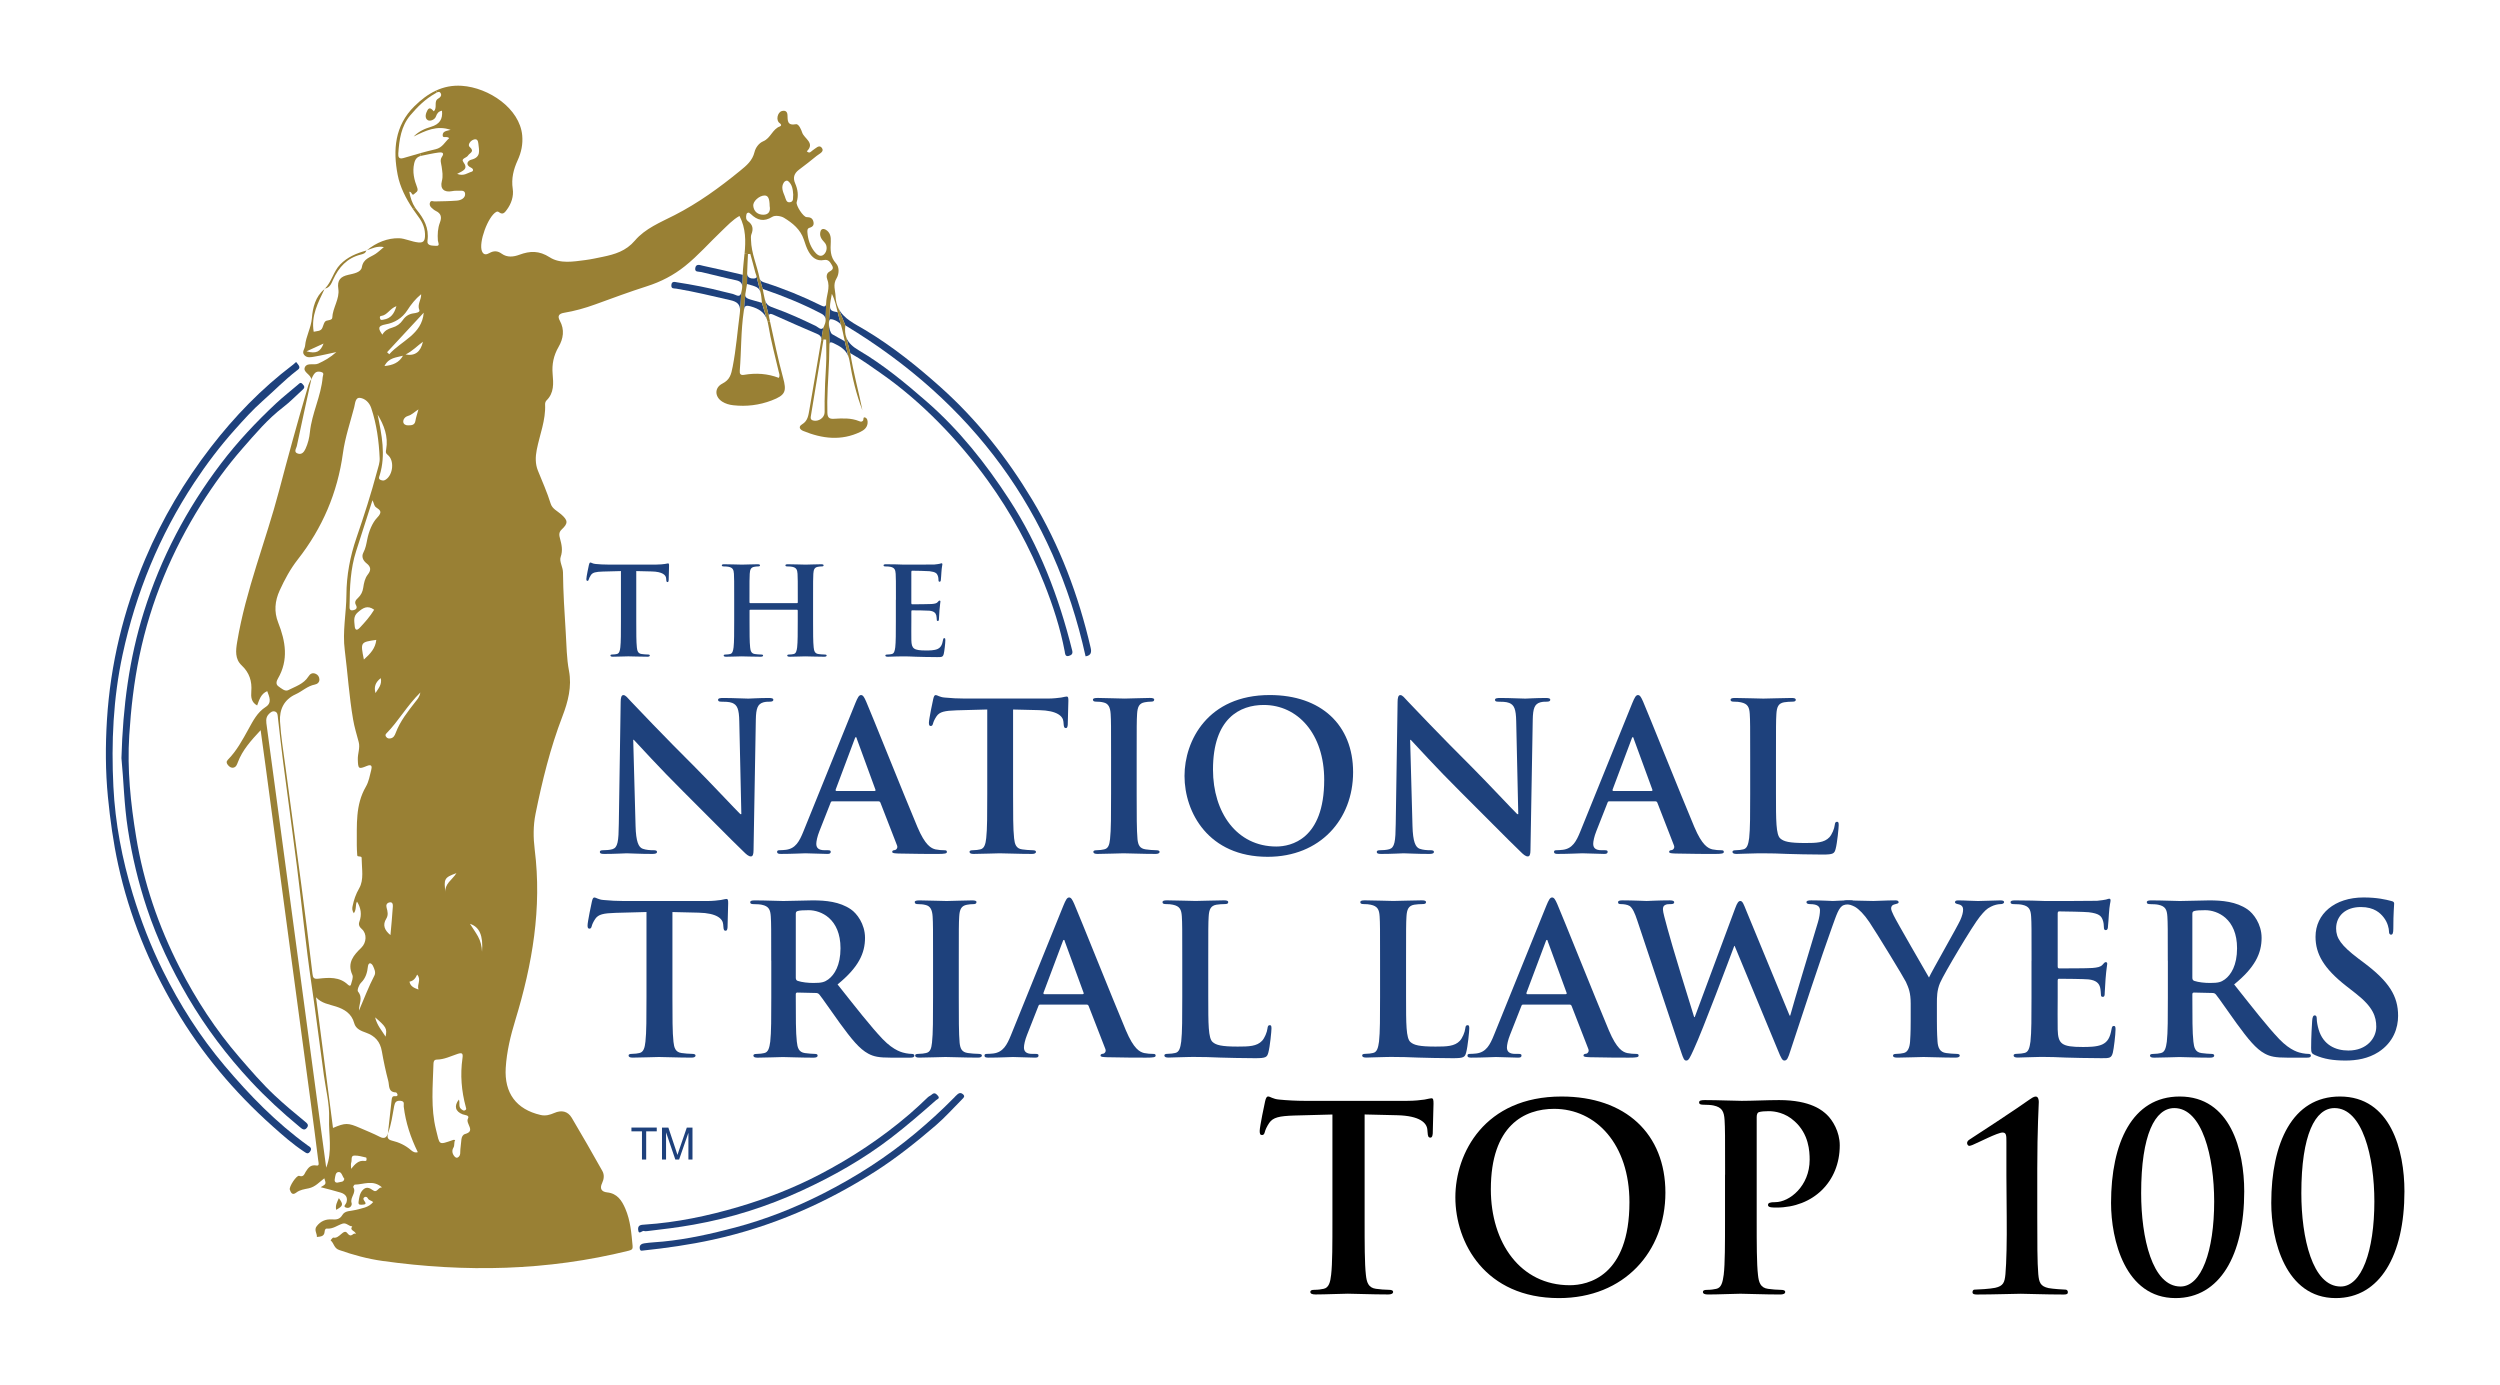 <svg xmlns="http://www.w3.org/2000/svg" xmlns:xlink="http://www.w3.org/1999/xlink" id="Layer_1" x="0px" y="0px" viewBox="0 0 1078.1 597.18" style="enable-background:new 0 0 1078.1 597.18;" xml:space="preserve"><style type="text/css">	.st0{fill:#1E417C;}	.st1{fill:#998034;}</style><g>	<path class="st0" d="M127.69,156.09c0.47,0.61,0.89,1.06,1.19,1.57c0.73,1.24-0.45,1.78-1.09,2.28c-5.15,4.04-9.72,8.71-14.6,13.03  c-4.28,3.79-8.08,8.03-11.84,12.23c-6.42,7.17-12.26,14.86-17.58,22.93c-15.01,22.79-25.16,47.5-30.91,74.21  c-4.06,18.86-4.9,37.88-3.96,56.93c0.78,15.7,3.75,31.18,8.37,46.32c3.47,11.35,7.71,22.38,12.97,32.98  c7.27,14.68,16,28.43,26.61,41c10.75,12.74,22.29,24.58,35.84,34.39c0.7,0.5,2.08,1.05,1.1,2.53c-0.96,1.45-1.7,0.78-2.79,0.06  c-4.84-3.2-9.17-7.04-13.46-10.87c-16.49-14.72-30.62-31.5-41.83-50.54c-11.43-19.41-19.9-40.11-24.74-62.19  c-2.12-9.66-3.46-19.41-4.43-29.26c-1.09-11.1-1.1-22.23-0.42-33.24c1.5-24.03,7.12-47.22,16.55-69.49  c7.33-17.31,16.84-33.33,28.26-48.13c10.22-13.24,21.85-25.27,35.26-35.43C126.66,157.07,127.04,156.67,127.69,156.09z"></path>	<path class="st0" d="M52.37,326.92c0.63-22.36,3.36-42.92,9.65-62.97c7.32-23.32,18.52-44.61,33.26-64.02  c7.12-9.38,15.2-17.96,23.8-26.01c3.01-2.82,6.3-5.35,9.43-8.05c0.64-0.55,1.08-1.21,1.95-0.26c0.75,0.81,1.16,1.45,0.14,2.36  c-2.83,2.53-5.46,5.33-8.47,7.62c-6.69,5.1-12.04,11.5-17.51,17.74c-6.58,7.51-12.47,15.6-17.8,24.08  c-12.71,20.25-21.79,41.94-26.68,65.39c-2.37,11.34-3.67,22.73-4.4,34.3c-0.94,14.76,0.59,29.2,2.95,43.68  c3.23,19.84,9.65,38.63,18.78,56.47c7.08,13.84,15.52,26.82,25.73,38.65c4.9,5.67,9.77,11.35,15.23,16.47  c4.14,3.88,8.5,7.54,12.89,11.13c1.07,0.87,2,1.55,1.07,2.79c-1.15,1.53-2.17,0.5-3.26-0.4c-7.35-6.07-14.35-12.52-20.85-19.48  c-10.39-11.14-19.52-23.24-27.24-36.39c-7.15-12.2-13.22-24.94-17.68-38.32c-3.7-11.09-6.41-22.48-8.21-34.11  C53.49,346.92,53.3,336.18,52.37,326.92z"></path>	<path class="st0" d="M277.17,539.3c-0.89,0.23-1.23-0.18-1.31-1.08c-0.13-1.5,1.08-1.91,1.99-2.05c2.68-0.41,5.41-0.49,8.11-0.76  c10.56-1.03,20.87-3.36,31.06-6.06c13.17-3.49,25.83-8.5,37.98-14.67c14.18-7.2,27.5-15.75,39.74-25.98  c5.76-4.81,11.28-9.83,16.53-15.17c0.59-0.6,1.14-1.23,1.79-1.75c0.74-0.59,1.51-0.55,2.25,0.13c0.96,0.88,0.26,1.47-0.33,2.06  c-3.8,3.81-7.39,7.87-11.46,11.37c-8.3,7.12-16.83,13.94-26.08,19.86c-21.66,13.85-44.84,23.87-70.02,29.4  C297.4,536.8,287.32,538.22,277.17,539.3z"></path>	<path class="st0" d="M279.21,530.89c-0.48,0-1.03,0.15-1.42-0.03c-0.85-0.39-2.36,1.97-2.6-0.57c-0.19-2.08,1.31-2.1,2.85-2.2  c13.78-0.91,27.19-3.73,40.41-7.63c12.08-3.56,23.76-8.12,34.91-13.92c13.91-7.24,26.93-15.86,38.87-26.1  c2.71-2.33,5.3-4.76,7.87-7.23c0.5-0.48,1.21-0.73,1.72-1.2c1.17-1.06,1.89-0.33,2.65,0.53c1.02,1.16-0.33,1.49-0.78,1.88  c-6.38,5.61-12.78,11.17-19.54,16.35c-11.95,9.15-24.94,16.49-38.52,22.73c-14.84,6.82-30.33,11.75-46.49,14.61  C292.5,529.3,285.87,530.12,279.21,530.89z"></path>	<path class="st1" d="M140.04,124.54c3.01-2.95,3.67-7.36,6.61-10.43c3.18-3.31,7.12-4.91,11.37-6.08l-0.07-0.07  c-0.23,1.33-1.45,1.59-2.38,1.83c-5.92,1.49-9.47,5.45-11.9,10.78c-0.75,1.65-1.44,3.58-3.69,3.91L140.04,124.54z"></path>	<path class="st1" d="M144.98,521.73c-0.46-1.92,0.43-3.38,1.15-5.05C148.17,519.41,148.02,520.04,144.98,521.73z"></path>	<path class="st0" d="M364.28,147.15l1.53,6.46c-1.14-2.95-3.6-4.32-6.43-5.67c-1.16-0.56-1.58-0.35-1.69,0.45  c-0.03-0.78-0.22-6.97-0.24-8.55c0.07,1.7,0.67,3.83,1.46,4.3C360.48,145.07,362.1,145.93,364.28,147.15z"></path>	<path class="st0" d="M364.96,145.54c0.95,2.47,2.96,4.11,5.39,5.54c10.6,6.25,20.02,14.03,29.28,22.11  c14.03,12.24,25.44,26.62,35.52,42.12c13.06,20.07,21.48,42.11,27.23,65.25c0.38,1.52-0.44,1.98-1.45,2.29  c-1.68,0.52-1.65-1.23-1.78-1.93c-1.91-10.06-5.07-19.76-8.83-29.21c-6.27-15.77-14.33-30.57-24.29-44.4  c-6.46-8.96-13.56-17.36-21.25-25.15c-7.61-7.71-15.86-14.87-24.81-21.12c-4.19-2.92-8.3-5.94-13.33-8.78L364.96,145.54z"></path>	<path class="st0" d="M361.51,132.85c2.24,4.64,7.16,6.81,11.55,9.44c11.77,7.07,22.39,15.57,32.62,24.73  c15.74,14.08,28.61,30.46,39.41,48.42c11.92,19.84,20.04,41.33,25.24,63.89c0.41,1.76,0.32,3.34-2.18,3.71  c-13.81-62.35-48.64-109.47-103.61-142.73L361.51,132.85z"></path>	<path class="st0" d="M357.84,137.81c-0.21,0.22-0.32,0.63-0.37,1.14c0.09-1.83,0.46-6.99,0.46-6.99h0.01  c-0.05,2.03,0.83,2.23,3.31,2.7l1.45,5.56C362.26,138.83,358.5,137.13,357.84,137.81z"></path>	<path class="st1" d="M356.76,173.32c-0.01,1.55-0.01,3.11,0.04,4.67c0.06,2.06,0.78,2.72,2.76,2.61c3.7-0.2,7.42-0.44,10.98,1.03  c0.54,0.22,1.08,0.39,1.6-0.2c0.4-0.45-0.1-1.81,1.01-1.36c0.89,0.36,1.1,1.51,0.98,2.51c-0.22,1.89-1.56,2.93-3.1,3.67  c-8.28,3.98-16.5,2.93-24.65-0.41c-1.46-0.6-2.24-1.82-0.47-2.87c2.44-1.45,2.7-3.88,3.11-6.17c1.75-9.88,3.35-19.79,5.06-29.67  c0.01-0.09,0.03-0.17,0.04-0.25l0.9,0.15c-1.8,10.89-3.6,21.78-5.39,32.67c-0.12,0.75,0.02,1.35,0.95,1.62  c2.34,0.67,5.05-1.17,5.03-3.58c-0.01-1.48-0.01-2.95,0-4.43L356.76,173.32z"></path>	<path class="st0" d="M356.25,131.11c-0.01,0.4-0.16,5.36-0.19,6.91h-0.01c0-1.03-0.43-2.02-1.77-2.72  c-8.05-4.23-16.46-7.66-25.39-10.71l-1.27-4.34c0.27,0.75,0.83,1.19,1.78,1.49c8.51,2.7,16.75,6.05,24.75,10.02  C355.32,132.36,356.12,132.34,356.25,131.11z"></path>	<path class="st1" d="M331.31,140.09c-0.07-0.44-0.16-0.86-0.26-1.26l1-0.22c1.79,8.07,3.42,16.19,5.61,24.16  c1.63,5.94,1.16,7.62-4.92,9.93c-5.35,2.03-10.86,2.7-16.55,2.06c-1.7-0.19-3.3-0.65-4.73-1.55c-3.26-2.08-3.46-5.98,0.04-7.78  c3.29-1.68,3.8-3.93,4.46-7.3c1.5-7.65,2.06-15.36,3.08-23.04c0.05-0.38,0.08-0.73,0.09-1.06c0-0.07,0.01-0.14,0.01-0.23  c0.11-2.04,0.53-7.67,0.53-7.67c0.17-0.81,0.4-1.69,0.4-2.5v-0.03l0.21-5.08c0.1-3.03,0.5-6.07,0.78-9.09l1.5,0.14  c-0.12,2.7-0.29,5.41-0.35,8.12c-0.01,0.07-0.01,0.15-0.01,0.22c0,0.01,0,0.03,0,0.05v0.05l-0.06,4.49  c-0.29,2.06-0.62,3.37-0.71,4.27c-0.01,0.03-0.01,0.06-0.01,0.12c-0.13,1.03-0.54,5.97-0.6,6.75c-0.01,0.07-0.01,0.11-0.01,0.11  c-0.02,0.14-0.04,0.27-0.06,0.42c-1.27,8.52-1.04,17.14-1.73,25.7c-0.11,1.32,0.31,2.05,1.83,1.78c5.12-0.88,10.16-0.57,15,1.3  c0.58-1.01,0.17-1.79-0.02-2.6C334.28,153.6,332.41,146.91,331.31,140.09z"></path>	<path class="st0" d="M331.67,136.79c-0.16-0.63-1.39-5.59-1.87-7.77c0.7,2.57,1.56,2.93,4.55,3.99c5.96,2.12,11.66,4.79,17.36,7.51  c1,0.47,2.39,2.16,3.33,0.78c0,0-0.71,4.28-0.91,5.48c0.14-1.32-0.26-2.13-1.59-2.7c-6.36-2.75-12.72-5.49-19.02-8.35  C331.65,134.87,331.49,135.69,331.67,136.79z"></path>	<path class="st0" d="M326.22,119.11c0.12,0.48,1.5,5.9,1.72,6.91c-0.6-2.14-1.88-2.48-5.79-3.54l0.06-4.49  c0.03,1.86,1.71,2.21,2.95,2.12C326.12,120.05,326.3,119.62,326.22,119.11z"></path>	<path d="M326.22,119.08c0,0,0,0.01,0.01,0.04C326.22,119.11,326.22,119.09,326.22,119.08z"></path>	<path class="st0" d="M328.57,130.59l2.14,7.12c-1.14-3.06-3.4-4.57-6.92-5.57c-2.34-0.66-2.69-0.12-2.96,1.48  c0.06-0.78,0.47-5.72,0.6-6.75C321.24,128.92,322.41,128.75,328.57,130.59z"></path>	<path class="st0" d="M320.29,118.51l-0.21,5.08c-0.01-1.22-0.55-2.29-2.62-2.72c-5.04-1.06-10.01-2.42-15.03-3.55  c-1.22-0.27-2.98,0.18-2.58-1.84c0.37-1.92,2.19-1.11,3.21-0.89C308.78,115.77,314.46,117.16,320.29,118.51z"></path>	<path class="st0" d="M319.67,126.12c0,0-0.42,5.63-0.53,7.67c0-2.56-1.32-3.7-4.11-4.33c-7.77-1.75-15.51-3.69-23.37-4.98  c-1.03-0.17-2.27,0.19-2.14-1.56c0.14-1.8,1.57-1.32,2.42-1.18c6.72,1.04,13.4,2.31,19.99,4.03c1.36,0.35,2.73,0.68,4.11,0.99  C317.36,127.08,319.14,128.7,319.67,126.12z"></path>	<path class="st1" d="M178.78,45.74c2.88-2.82,5.9-5.13,9.22-6.67l0.37,0.83c-0.27,0.14-0.53,0.32-0.75,0.44  c-4.21,2.38-7.61,5.74-10.68,9.38c-3.98,4.72-4.77,10.55-5.18,16.45c-0.1,1.45,0.2,2.59,2.26,1.98c2.37-0.7,4.74-1.41,7.12-2.06  l0.32,1.16c-1.6,0.42-2.44,1.39-2.85,3.23c-0.83,3.68,0.01,7.12,1.29,10.39c0.69,1.78-0.61,2.07-1.2,2.71  c-1.16,1.25-0.97-1.02-2.22-0.88c0.51,2.53,1.22,4.87,2.55,6.85l-0.93,0.63c-3.11-4.62-5.64-9.66-6.62-14.82  C169.46,64.83,170.12,54.23,178.78,45.74z"></path>	<path d="M158.2,107.88c-0.06,0.05-0.12,0.1-0.19,0.15l-0.06-0.07C158.04,107.93,158.12,107.91,158.2,107.88z"></path>	<path d="M139.98,124.48l0.05,0.06c-0.04,0.04-0.09,0.07-0.13,0.1C139.93,124.58,139.96,124.53,139.98,124.48z"></path>	<path d="M134.19,163.54c0.01-0.01,0.02-0.04,0.04-0.05C134.22,163.51,134.21,163.53,134.19,163.54  C134.19,163.55,134.19,163.55,134.19,163.54z"></path>	<path class="st1" d="M340.77,87.2c1.69-0.35,1.09-2.08,1.29-3.29c-0.14-2.14-0.38-4.28-2.14-5.77c-0.65-0.55-1.52,0-1.86,0.5  c-1.37,2.03-0.42,4.05,0.36,5.99C338.88,85.74,339.01,87.56,340.77,87.2z M162.84,178.77c1.78,8.76,3.59,17.34,0.91,26.15  c-0.21,0.67-0.77,1.65,0.5,2.09c0.77,0.27,1.28,0.37,2.16-0.22c3.14-2.14,3.75-8.3,0.77-10.64c-0.94-0.74-0.84-1.25-0.65-2.34  C167.52,188.24,165.59,183.32,162.84,178.77z M132.18,151.51c4.16,1.13,6.01,0.22,7.35-3.36  C137.12,149.26,134.88,150.28,132.18,151.51z M161.36,262.94c-2.96-2.15-4.92-0.71-7.05,1.11c-2.05,1.74-1.52,3.8-1.36,5.86  c0.12,1.57,0.75,2.32,2.14,0.86C157.36,268.36,159.56,265.91,161.36,262.94z M173.78,153.4c-2.85,0.81-6.14,0.75-7.98,4.45  C169.43,157.5,172.1,156.4,173.78,153.4z M182.73,134.84c-5.15,5.55-10.48,11.3-15.81,17.05c0.32,0.29,0.63,0.58,0.95,0.87  C173.09,146.89,181.94,144.3,182.73,134.84z M198.87,478.26c0.56,0.45,1.13,0.96,1.89,0.41c0.48-0.35,0.25-0.78,0.12-1.25  c-1.88-6.91-2.46-13.93-1.45-21.02c0.3-2.11-0.05-2.6-2.12-1.91c-2.93,0.98-5.75,2.41-8.94,2.45c-1.4,0.02-1.43,1.19-1.45,2.06  c-0.27,9.41-1.22,18.86,1.11,28.18c1.68,6.69,0.86,6.69,7.48,4.38c0.2-0.06,0.47,0.04,0.79,0.07c-0.66,1.02-0.12,2.23-0.78,3.32  c-0.72,1.17-0.52,2.55,0.42,3.67c0.4,0.49,0.96,0.87,1.54,0.5c1.34-0.86,0.91-2.32,1.06-3.57c0.17-1.42,0.27-2.85,0.45-4.26  c0.13-1.01,0.61-1.99,1.56-2.25c4.82-1.34,0.06-4.48,1.26-6.68c0.81-1.49-1.3-1.43-2.32-1.83c-3.11-1.2-3.81-3.59-1.59-6.36  C198.45,475.6,197.59,477.26,198.87,478.26z M141.92,482.25c0.23-6.12-1.39-12.32-2.24-18.47c-1.81-13-3.39-26.03-5.31-39.03  c-2.49-16.89-4.15-33.9-6.29-50.84c-1.91-15.17-4.03-30.31-6-45.47c-0.82-6.28-1.48-12.57-2.23-18.87  c-0.12-1.04-0.06-2.32-1.25-2.72c-1.14-0.38-2.06,0.42-2.8,1.23c-1.39,1.52-0.99,3.35-0.75,5.12c1.11,8.29,2.25,16.58,3.36,24.86  c2.75,20.49,5.51,40.97,8.26,61.46c3.23,24.04,6.46,48.08,9.69,72.12c1.43,10.63,2.88,21.27,4.31,31.91  C143.49,496.48,141.65,489.31,141.92,482.25z M143.6,486.42c5.33-2.28,6.46-2.26,11.67,0.01c2.84,1.24,5.74,2.39,8.5,3.81  c2.04,1.06,2.94,0.29,3.57-1.54c-0.42,1.55-0.33,2.69,1.65,3.17c3.03,0.73,5.85,2.01,8.25,4.12c0.78,0.68,1.74,1.24,2.93,0.87  c-3.08-6.26-5.23-12.76-6.07-19.67c-0.11-0.91,0.61-2.25-1.32-2.47c-1.91-0.2-2.49,0.63-2.8,2.27c-0.74,3.93-1.22,7.93-2.66,11.7  c-0.01,0.04-0.03,0.08-0.04,0.12c0.55-4.86,1.11-9.72,1.62-14.59c0.11-0.95,0.32-1.64,1.48-1.5c0.49,0.06,1.07,0,1.06-0.58  c-0.01-0.37-0.46-1.06-0.72-1.06c-3.42-0.07-2.78-3.01-3.27-4.87c-1.13-4.26-2.04-8.59-2.8-12.93c-0.71-4.08-2.93-6.57-6.81-7.95  c-2.09-0.74-4.44-1.62-5.1-4.13c-1.09-4.11-4.26-6-7.82-7.14c-3.03-0.98-6.23-1.34-8.64-4  C138.72,448.79,141.15,467.54,143.6,486.42z M149.39,256.51c0.04-8.45,1.59-16.59,4.33-24.57c3.25-9.48,6.33-19.02,8.91-28.72  c0.49-1.84,1.19-3.64,1.1-5.59c-0.33-7.38-1.28-14.65-3.65-21.69c-0.81-2.43-2.72-4.1-4.81-4.36s-2.1,2.43-2.52,4.03  c-1.72,6.58-3.95,13.1-4.86,19.79c-2.34,17.15-8.87,32.33-19.51,45.91c-3.16,4.04-5.62,8.59-7.76,13.29  c-2.09,4.57-2.51,9.18-0.65,13.88c3.18,8.07,4.56,16.09-0.11,24.14c-0.57,0.98-1.08,2.41,0.13,3.29c1.27,0.92,2.94,2.4,4.26,1.73  c3.11-1.59,6.72-2.67,8.74-5.88c0.75-1.19,1.65-1.73,2.97-1.26c1.1,0.4,1.74,1.31,1.78,2.47c0.05,1.28-0.88,2.03-1.96,2.24  c-3.18,0.6-5.45,2.91-8.25,4.18c-5.08,2.29-7.06,6.63-6.77,11.71c0.38,6.54,1.47,13.05,2.34,19.56  c2.26,17.04,4.62,34.07,6.87,51.11c1.68,12.68,3.26,25.36,4.77,38.05c0.22,1.85,0.5,2.47,2.66,2.22c4.43-0.5,9.04-0.87,12.67,2.62  c0.68,0.65,1.14,0.48,1.28-0.08c0.36-1.37,1.1-3.08,0.61-4.16c-2.4-5.26,0.61-8.57,3.89-11.76c2.21-2.16,2.49-6,0.18-8.02  c-1.04-0.91-1.52-1.86-1.06-3.13c1.14-3.09,0.7-5.97-1.01-8.71c-0.83,1.43-0.09,3.29-1.38,5.04c-0.78-1.2-0.73-2.11-0.53-3.06  c0.56-2.72,1.38-5.16,2.86-7.73c2.11-3.65,1.09-8.4,1.06-12.7c0-0.4,0.09-0.88-0.6-0.96c-1.26-0.13-1.29-0.16-1.32-0.73  c-0.09-1.43-0.19-2.86-0.18-4.29c0.09-8.56-0.68-17.22,3.93-25.14c1.23-2.11,1.68-4.72,2.29-7.15c0.36-1.42,0.37-2.71-1.93-1.75  c-3.57,1.5-3.73,1.21-3.85-2.87c-0.07-2.5,1.06-4.91,0.39-7.43c-0.87-3.24-1.88-6.56-2.42-9.76c-1.7-9.86-2.34-19.91-3.59-29.86  C147.62,272.37,149.35,264.47,149.39,256.51z M150.76,261.04c-0.01,1-0.27,2.43,1.49,2.13c1.16-0.2,2.06-0.88,1.24-2.27  c-0.81-1.39,0.1-2.29,0.94-3.09c1.27-1.22,1.96-2.64,2.21-4.37c0.29-2.01,0.7-4.06,1.98-5.69c1.5-1.89,1.34-3.35-0.55-4.82  c-1.5-1.17-2.29-2.89-1.38-4.61c0.98-1.85,1.28-3.69,1.68-5.69c0.65-3.37,2.18-7.21,4.22-9.32c2.6-2.68,1.24-3.35-0.42-4.53  c-0.91-0.65-0.81-1.62-1.55-3.05c-2.49,7.75-4.78,14.85-7.05,21.96C151.13,245.3,150.82,253.16,150.76,261.04z M174.9,152.87  c4.09,0.75,6.52-1.14,7.48-5.5C179.87,149.22,177.9,151.37,174.9,152.87z M183.27,102.04c0.19-3.32-0.94-6.06-2.88-8.63  c-0.79-1.06-1.57-2.14-2.31-3.24l0.93-0.63c0.19,0.28,0.4,0.56,0.61,0.83c3.2,3.93,5.49,7.99,4.73,13.37  c-0.34,2.43,2.18,2.12,3.59,2.27c2.05,0.22,0.95-1.52,0.89-2.28c-0.19-2.66-0.06-5.28,0.88-7.76c0.86-2.25,0.57-3.9-1.75-5  c-0.73-0.35-1.37-0.93-1.98-1.5c-0.66-0.63-0.89-1.5-0.47-2.3c0.42-0.81,1.25-0.29,1.93-0.31c3.21-0.07,6.41-0.1,9.61-0.35  c1.74-0.13,3.62-1.1,3.53-2.89c-0.09-1.91-2.19-1.27-3.54-1.37c-0.7-0.04-1.43,0.04-2.12,0.18c-3.32,0.66-5.26-0.99-4.38-4.31  c0.6-2.24,0.19-4.19-0.09-6.3c-0.19-1.37-0.84-2.8,0.11-4.17c1.37-1.97-0.26-2.03-1.41-1.88c-2.47,0.33-4.92,0.9-7.37,1.39  c-0.12,0.02-0.22,0.05-0.33,0.07l-0.32-1.16c2.24-0.62,4.47-1.2,6.73-1.72c2.97-0.68,3.95-3.13,5.85-4.77  c-1.04-1.08-2.72,0.21-2.81-1.12c-0.14-2.03,1.99-2.03,3.43-2.46c-5.95-2.11-10.94,0.42-15.95,2.88c2.13-2.21,4.77-3.39,7.49-4.2  c3.63-1.08,5.15-3.24,4.73-6.95c-1.47,0.31-2.12,1.09-2.62,2.52c-0.48,1.39-2.55,2.2-3.57,1.53c-1.37-0.9-0.83-2.9-0.09-4.22  c0.88-1.58,1.85-0.58,2.74,0.43c1.71-1.57-0.18-4.29,1.92-5.48c1.05-0.6,1.53-1.37,1.1-2.23c-0.44-0.87-1.1-0.71-1.7-0.4L188,39.07  c3.36-1.56,7.01-2.34,11.12-2.07c11.71,0.78,25.02,9.79,26.08,21.4c0.34,3.74-0.37,7.26-1.98,10.76  c-1.75,3.82-2.78,7.82-2.11,12.27c0.48,3.16-0.58,6.41-2.6,9.1c-0.77,1.02-1.62,2.26-3.22,1.05c-0.35-0.25-0.72-0.51-1.27-0.21  c-3.59,1.96-7.71,13.25-6.18,16.97c0.73,1.78,2.01,1.47,3.23,0.78c1.87-1.06,3.52-0.99,5.29,0.29c2.37,1.73,5.13,1.37,7.59,0.46  c4.62-1.71,8.53-1.85,13.1,1.08c4.51,2.9,10.21,1.86,15.46,1.19c2.48-0.32,4.94-0.88,7.4-1.38c5.25-1.09,10.02-2.47,13.89-7.02  c4.43-5.21,11.04-7.86,17.11-10.96c10.17-5.2,19.33-11.85,28.16-19.06c2.88-2.34,5.39-4.39,6.31-8.15  c0.47-1.95,1.93-3.88,3.75-4.64c3.24-1.34,3.95-5.27,7.23-6.43c0.49-0.17,0.81-0.73-0.17-1.42c-1.69-1.17-0.93-4.67,0.98-5.19  c1.43-0.4,2.37,0.18,2.42,1.75c0.09,2.37-0.15,4.63,3.66,3.93c1.26-0.23,2.37,2.62,2.67,3.57c0.86,2.66,5.72,4.5,2.01,8.11  c1.28,1.2,1.85-0.01,2.55-0.44c1.27-0.78,2.78-2.65,3.95-1.02c1.19,1.65-1.16,2.52-2.26,3.44c-2.48,2.06-5.05,4.02-7.62,5.96  c-2.09,1.58-2.72,3.42-1.63,5.93c1.11,2.57,1.52,5.24,0.64,8.05c-0.43,1.37,2.86,6.46,4.27,6.46c1.57,0.01,2.56,0.42,2.94,1.94  c0.36,1.42-0.22,2.25-1.64,2.65c-1.04,0.29-0.99,1.22-0.93,2.08c0.23,2.92,1.1,5.64,2.86,7.99c1.03,1.36,2.6,2.85,4.18,1.5  c1.49-1.27,1.68-3.78,0.37-5.18c-1.47-1.56-2.39-2.94-1.73-4.98c0.31-0.93,1.27-1.11,2.11-0.63c2.05,1.16,2.39,3.1,2.28,5.26  c-0.16,3.3-0.35,6.48,2.24,9.3c1.61,1.76,1.3,4.74,0.25,6.46c-1.68,2.77-0.53,5.12-0.43,7.75c0.08,2,0.51,3.67,1.21,5.11l3.02,7.46  c-0.29,2.08-0.12,3.77,0.42,5.2l0.01,0.03l1.7,6.72c1.37,8.76,3.65,16.62,5.22,24.64c-2.65-6.92-4.39-14.08-5.56-21.34  c-0.12-0.72-0.29-1.37-0.52-1.95v-0.01l-1.53-6.46c-0.6-2.67-0.96-4.84-1.6-6.92l-1.45-5.56c-0.63-2.49-1.05-5.02-2.52-7.99  c-0.47,2.54-0.77,4.19-0.79,5.29h-0.01c0,0-0.37,5.16-0.46,6.99c-0.01,0.17-0.02,0.35-0.02,0.54c0,0.04,0,0.16,0.01,0.35  c0.03,1.57,0.22,7.77,0.24,8.55c0,0.01,0,0.01,0,0.02c-0.02,0.16-0.03,0.35-0.03,0.55c0,8.12-0.8,16.23-0.91,24.36l-1.16-0.01  c0.06-5.33,0.31-10.63,0.64-15.95c0.22-3.63,0.04-7.28,0.04-10.93c-0.39-0.03-0.77-0.05-1.15-0.08c-0.04,0.23-0.07,0.45-0.12,0.68  l-0.9-0.15c0.01-0.03,0.01-0.06,0.01-0.11c0.2-1.2,0.91-5.48,0.91-5.48c0.07-0.1,0.14-0.22,0.21-0.37c0.4-0.86,0.81-1.91,0.81-2.9  h0.01c0.03-1.55,0.17-6.51,0.19-6.91c0-0.01,0-0.02,0-0.02c0.01-0.1,0.02-0.21,0.02-0.33c0.03-3.41,1.88-6.7,0.5-10.22  c-0.44-1.11-0.41-2.58,0.7-3.29c1.19-0.76,2.29-1.22,1.31-2.88c-0.81-1.37-1.5-2.67-3.54-2.26c-3.04,0.6-5.08-1.14-6.47-3.52  c-0.95-1.62-1.52-3.49-2.12-5.3c-1.47-4.4-4.85-7.14-8.55-9.39c-1.33-0.81-3.85-1.17-5.01-0.45c-3.66,2.3-6.51,1.55-9.32-1.19  c-0.25-0.24-0.57-0.42-0.77-0.58c-0.69-0.07-1.01,0.29-1.11,0.77c-0.25,1.09-0.29,2.21,0.72,2.94c2.09,1.52,2.33,3.39,1.41,5.67  c-0.29,0.73-0.17,1.64-0.15,2.46c0.14,5.69,2.57,10.87,3.67,16.35c0.01,0.08,0.04,0.15,0.06,0.22l0.04,0.14l1.27,4.34  c0.15,0.8,0.28,1.5,0.4,2.13c0.16,0.82,0.3,1.5,0.45,2.08c0.01,0.07,0.03,0.14,0.05,0.22c0.48,2.19,1.71,7.14,1.87,7.77  c0.01,0.04,0.01,0.06,0.01,0.06c0.02,0.14,0.05,0.29,0.09,0.44c0.1,0.44,0.19,0.88,0.29,1.32l-1,0.22  c-0.1-0.38-0.21-0.74-0.33-1.09l-0.01-0.04l-2.14-7.12c-0.2-2.11-0.34-3.54-0.63-4.56c0-0.01,0-0.01,0-0.01  c-0.22-1.01-1.6-6.43-1.72-6.91c-0.01-0.02-0.01-0.04-0.01-0.04c-0.08-0.47-0.37-1.01-0.47-1.42c-0.68-2.73-1.46-5.44-2.2-8.15  c-0.32,0.01-0.65,0.04-0.97,0.05l-1.5-0.14c0.51-5.47,0.61-10.91-2.2-16.29c-2.9,1.62-5.23,4.17-7.71,6.52  c-5.29,5.02-10.09,10.56-15.82,15.13c-4.91,3.93-10.35,6.74-16.36,8.66c-7.51,2.4-14.91,5.14-22.32,7.84  c-4.39,1.6-8.87,2.85-13.47,3.62c-2.26,0.38-2.88,1.44-1.78,3.42c2.14,3.89,1.5,7.75-0.55,11.28c-2.14,3.7-2.92,7.48-2.56,11.67  c0.35,4.05,0.69,8.17-2.65,11.43c-0.38,0.37-0.63,1.1-0.6,1.65c0.33,6.85-2.34,13.13-3.61,19.67c-0.58,2.96-0.65,6.02,0.48,8.86  c1.91,4.76,4.02,9.43,5.54,14.34c0.69,2.2,2.85,3.14,4.46,4.54c3.01,2.62,3.16,3.9,0.29,6.57c-1.37,1.27-1.09,2.57-0.73,3.92  c0.7,2.65,1.29,5.06,0.27,7.98c-0.64,1.84,0.98,4.34,1.01,6.56c0.09,8.72,0.65,17.41,1.2,26.11c0.35,5.48,0.35,10.94,1.39,16.39  c1.29,6.77-0.4,13.32-2.83,19.64c-5.24,13.65-8.71,27.78-11.6,42.08c-1.03,5.1-0.98,10.3-0.35,15.36  c3.16,25.2-1.01,49.49-8.34,73.49c-2.06,6.74-3.73,13.58-4.16,20.68c-0.65,10.84,4.54,17.87,15.05,20.29  c2.15,0.5,4.03-0.06,5.9-0.87c3.08-1.34,5.79-0.81,7.51,2.06c4.52,7.59,8.89,15.27,13.22,22.97c0.91,1.62,0.7,3.5-0.11,5.2  c-1.14,2.37-0.27,3.76,2.16,4.02c4.37,0.45,6.33,3.5,7.84,7c2.22,5.13,2.64,10.64,3.15,16.12c0.12,1.3-0.28,1.68-1.67,2.03  c-35.09,8.71-70.51,9.4-106.15,4.42c-6.4-0.89-12.62-2.58-18.74-4.73c-2.22-0.78-2.19-2.8-3.5-3.98c-0.07-0.06-0.18-0.21-0.18-0.22  c0.4-0.4,0.92-1.22,1.21-1.14c2.58,0.67,4.37-4.07,6-1.93c1.92,2.51,2.52-0.71,3.69,0.45c-0.17-1.62-2.94-1.45-1.56-3.37  c-1.51,0.04-2.49-1.71-4.18-1.17c-2.24,0.72-4.18,2.4-6.76,2.13c-0.67-0.06-0.93,0.68-0.97,1.3c-0.14,2.19-1.83,2.14-3.34,2.33  c0.12-1.55-1.37-3.01-0.06-4.68c1.71-2.19,3.9-3.08,6.58-2.9c1.87,0.13,3.34,0.01,4.51-1.96c0.55-0.95,1.46-1.34,2.47-1.57  c1-0.22,2.11-0.27,3.07-0.53c2.74-0.73,5.67-0.97,7.71-3.42c-0.74-0.7-1.83-0.66-2.32-1.62c-0.25-0.5-0.83-0.9-1.49-0.44  c-0.7,0.48-0.36,1.01-0.03,1.52c0.49,0.73,1.11,1.55-0.46,1.63c-0.86,0.04-2.24,0.43-2.01-1.14c0.26-1.75,0.44-3.63,1.7-5.03  c1.53-1.7,2.95-1.16,4.67,0.09c1.59,1.14,2.06-1.42,3.75-1.34c-3.92-3.44-7.93-1.24-11.76-1.19c-0.24,0.01-0.76,0.91-0.65,1.07  c1.55,2.45-1.49,4.37-0.72,6.84c0.31,0.98-0.5,2.12-1.69,2.12c-0.17,0-0.35-0.02-0.53-0.07c-1.7-0.46-0.32-1.35-0.04-2.12  c0.8-2.3-0.3-3.73-2.39-4.39c-2.83-0.87-5.71-1.55-8.67-2.34c2.4-1.36,2.4-1.36,1.57-3.84c-2.12,1.62-3.9,3.72-6.72,4.32  c-1.85,0.4-3.8,0.61-5.38,1.85c-1.73,1.35-2.34-0.01-2.78-1.26c-0.44-1.24,2.93-6.34,4.03-5.96c1.96,0.68,2.26-0.86,2.79-1.72  c1.15-1.83,2.17-3.21,4.78-2.73c1.27,0.23,0.75-1.42,0.66-2.17c-1.03-8.3-2.11-16.59-3.22-24.89c-2.98-22.27-6-44.53-8.99-66.8  c-3.49-25.95-6.95-51.89-10.43-77.83c-0.68-5.05-1.38-10.09-2.2-16.05c-4.26,4.58-7.84,8.59-9.81,13.78  c-0.4,1.06-0.75,2.11-1.91,2.37c-1,0.22-1.84-0.4-2.45-1.2c-0.56-0.73-0.73-1.42,0.04-2.21c3.8-3.84,6.31-8.56,8.89-13.22  c1.98-3.55,3.77-7.18,7.38-9.51c2.85-1.83,1.63-4.32,0.7-6.85c-2.75,1.16-3.43,3.74-4.35,6.18c-2.57-1.39-2.7-3.75-2.52-6  c0.36-4.46-0.81-8.14-4.16-11.29c-2.94-2.76-2.55-6.41-1.94-10.07c3.73-22.45,12.37-43.55,18.13-65.45  c3.75-14.24,7.66-28.5,11.81-42.67c0.52-1.76,0.89-3.61,1.99-5.17c0,0.01,0,0.01,0,0.01c0.01-0.02,0.02-0.04,0.04-0.06  c0.01-0.01,0.02-0.03,0.03-0.04c-2.11,9.63-4.26,19.26-6.28,28.92c-0.22,1-1.52,2.6,0.49,3.21c1.69,0.52,2.63-0.7,3.27-2.08  c1.06-2.29,1.65-4.73,1.9-7.22c0.83-8.11,4.81-15.48,5.5-23.63c0.06-0.79,0.74-1.7-0.32-2.15c-1-0.42-2.24-0.44-3.03,0.36  c-0.7,0.7-1.06,1.73-1.55,2.63c-0.01,0.01-0.03,0.04-0.04,0.05c-0.14-2.22-3.85-3.06-2.67-5.34c1-1.96,3.85-0.6,5.72-1.45  c2.6-1.19,5.09-2.55,7.79-4.96c-3.57,0.75-6.48,1.47-9.42,1.96c-1.47,0.24-3.18,0.7-4.39-0.65c-1.22-1.35,0.2-2.67,0.32-4.01  c0.36-4.14,2.61-7.7,2.95-12.03s1.48-9.23,5.42-12.42c-2.73,5.77-5.84,11.45-4.65,18.39c1.32-0.35,3.15-0.11,3.77-1.78  c1.02-2.78,0.92-2.9,2.88-3.24c0.66-0.12,1.33-0.44,1.35-0.98c0.16-4.34,3.27-8.16,2.62-12.5c-0.58-3.8,1.02-5.31,4.26-6.04  c2.32-0.53,5.49-1.03,5.88-3.29c0.66-3.82,3.68-4.22,5.99-5.81c1.24-0.86,2.34-1.91,3.51-2.88c-2.98-0.58-5.08,0.63-7.3,1.36  c4.04-3.34,8.96-5.31,13.88-5.17c2.44,0.06,5.39,1.52,8.27,1.81C182.3,104.73,183.14,104.12,183.27,102.04z M178.37,135.12  c0.93-0.13,2.89-0.41,2.47-1.43c-1.04-2.47,0.93-4.41,0.77-6.81c-2.52,2.07-4.34,4.41-5.94,6.9c-2.21,3.44-5.56,5.44-9.3,6.09  c-3.8,0.66-3.16,2.06-1.48,4.45c0.95-1.75,2.53-2.54,4.26-3.03c1.92-0.55,3.44-1.62,4.55-3.24  C174.84,136.38,176.31,135.4,178.37,135.12z M329.16,92.6c2.41,0.01,3.18-1.67,2.75-3.71c-0.06-3.44-0.71-4.65-2.33-4.58  c-2.24,0.1-4.95,2.56-4.75,4.46C325.1,91.3,326.84,92.59,329.16,92.6z M207.87,410.43c0.55-6.96-1.09-10.73-5.21-12.04  c1.19,1.86,2.44,3.59,3.47,5.44C207.25,405.83,207.75,408.03,207.87,410.43z M203.21,68.87c4.36-1.08,3.37-4.05,3.08-6.93  c-0.13-1.22-0.51-2.22-1.98-1.76c-1.54,0.47-2.7,2.35-1.81,3.14c2.39,2.12,0.04,2.57-0.71,3.8c-0.62,1.01-3.13,1.19-1.96,2.78  c2.25,3.01-0.16,3.74-2.7,5.09c2.9,1.11,4.45-0.42,6.15-0.9c1.02-0.29,0.93-1.29-0.14-1.78C200.46,71.08,201.69,69.25,203.21,68.87  z M192.15,384.99c-0.62-3.84,2.9-5.54,4.69-8.46C191.61,378.41,191.28,379,192.15,384.99z M179.2,302.56  c0.76-0.98,1.7-1.9,2.07-3.93c-5.82,5.74-9.43,12.4-14.68,17.69c-0.53,0.53-0.4,1.04,0.02,1.55c0.52,0.65,1.24,0.69,1.95,0.52  c1.2-0.28,1.69-1.3,2.06-2.29C172.55,310.99,175.9,306.79,179.2,302.56z M180.47,426.73c-0.77-2.26,1.39-4.19-0.58-6.45  c-0.68,1.57-1.62,2.76-3.3,3.04C176.93,425.19,178.28,425.98,180.47,426.73z M179.15,181.47c0.24-1.47,0.75-2.9,1.3-4.93  c-1.82,1.18-2.88,2.39-4.52,2.82c-0.99,0.26-2.11,1.26-2.03,2.55c0.06,1.04,1.06,1.55,2.06,1.52  C177.35,183.4,178.83,183.46,179.15,181.47z M169.41,390.92c0.05-0.78-0.04-2.13-1.54-1.75c-1.11,0.28-1.46,1.14-1.16,2.22  c0.45,1.62,0.84,3.21-0.15,4.81c-1.63,2.62-0.82,4.92,1.82,7.04C168.74,399.13,169.16,395.03,169.41,390.92z M165.36,137.84  c3.18-0.48,4.65-2.56,5.59-5.81c-2.85,1-3.91,3.92-6.64,4.23c-0.6,0.06-0.54,0.73-0.4,1.15  C164.16,138.21,164.79,137.93,165.36,137.84z M166.28,447.05c0.69-3.49,0.35-4.13-4.52-8.33  C162.65,442.31,164.66,444.37,166.28,447.05z M161.93,298.88c1.14-1.89,2.9-3.59,2.27-6.44  C161.92,294.19,161.17,296.23,161.93,298.88z M161.49,420.64c0.66-1.28-0.05-2.83-0.66-4.13c-0.22-0.47-0.77-1.08-1.2-1.1  c-0.62-0.03-0.88,0.69-0.96,1.31c-0.29,2.65-0.93,5.05-2.97,7.07c-0.89,0.89-1.78,3.24-1.32,3.8c2.3,2.79,0.34,5.4,0.42,8.22  C157.01,430.69,158.94,425.53,161.49,420.64z M156.92,284.42c2.82-2.52,4.98-4.86,5.35-8.48  C155.41,276.92,155.41,276.92,156.92,284.42z M158.07,500.13c0.06-0.31-0.05-0.93-0.18-0.96c-1.73-0.36-3.5-0.96-5.21-0.83  c-1.5,0.12-0.83,1.95-1.21,2.97c-0.27,0.73-0.05,1.62-0.05,2.75c1.68-2.08,3.24-3.79,5.77-3.42  C157.94,500.75,157.99,500.5,158.07,500.13z M146.04,509.88c0.9-0.28,2.25-0.01,2.44-1.56c-0.86-0.96-1.08-2.88-2.34-2.9  c-1.52-0.02-1.54,1.82-1.77,3.04C144.11,509.78,144.9,510.24,146.04,509.88z"></path>	<g>		<g>			<path class="st0" d="M276.84,500.04v-12.16h-4.54v-1.63h10.92v1.63h-4.56v12.16H276.84z"></path>			<path class="st0" d="M285.48,500.04v-13.78h2.75l3.26,9.76c0.3,0.91,0.52,1.59,0.66,2.04c0.16-0.5,0.4-1.24,0.73-2.21l3.3-9.59    h2.45v13.78h-1.76V488.5l-4.01,11.53h-1.64l-3.99-11.73v11.73h-1.75V500.04z"></path>		</g>	</g>	<g>		<g>			<path class="st0" d="M267.79,246.27l-7.86,0.21c-3.06,0.11-4.33,0.37-5.12,1.53c-0.53,0.79-0.79,1.42-0.9,1.85    s-0.26,0.63-0.58,0.63c-0.37,0-0.47-0.26-0.47-0.84c0-0.84,1-5.65,1.11-6.07c0.16-0.69,0.32-1,0.63-1c0.42,0,0.95,0.53,2.27,0.63    c1.53,0.16,3.53,0.26,5.28,0.26h20.89c1.69,0,2.85-0.16,3.64-0.26c0.79-0.16,1.21-0.26,1.42-0.26c0.37,0,0.42,0.32,0.42,1.11    c0,1.11-0.16,4.75-0.16,6.12c-0.05,0.53-0.16,0.84-0.47,0.84c-0.42,0-0.53-0.26-0.58-1.06l-0.05-0.58    c-0.11-1.37-1.53-2.85-6.23-2.95l-6.65-0.16v21.63c0,4.85,0,9.02,0.26,11.29c0.16,1.48,0.47,2.64,2.06,2.85    c0.74,0.11,1.9,0.21,2.69,0.21c0.58,0,0.84,0.16,0.84,0.42c0,0.37-0.42,0.53-1,0.53c-3.48,0-6.81-0.16-8.28-0.16    c-1.21,0-4.54,0.16-6.65,0.16c-0.69,0-1.06-0.16-1.06-0.53c0-0.26,0.21-0.42,0.84-0.42c0.79,0,1.42-0.11,1.9-0.21    c1.06-0.21,1.37-1.37,1.53-2.9c0.26-2.22,0.26-6.38,0.26-11.24v-21.63H267.79z"></path>			<path class="st0" d="M343.72,260.1c0.16,0,0.32-0.11,0.32-0.37v-1.11c0-8.02,0-9.5-0.11-11.18c-0.11-1.79-0.53-2.64-2.27-3.01    c-0.42-0.11-1.32-0.16-2.06-0.16c-0.58,0-0.9-0.11-0.9-0.47c0-0.37,0.37-0.47,1.11-0.47c2.85,0,6.17,0.16,7.6,0.16    c1.27,0,4.59-0.16,6.65-0.16c0.74,0,1.11,0.11,1.11,0.47c0,0.37-0.32,0.47-0.95,0.47c-0.42,0-0.9,0.05-1.53,0.16    c-1.42,0.26-1.85,1.16-1.95,3.01c-0.11,1.69-0.11,3.17-0.11,11.18v9.29c0,4.85,0,9.02,0.26,11.29c0.16,1.48,0.47,2.64,2.06,2.85    c0.74,0.11,1.9,0.21,2.69,0.21c0.58,0,0.84,0.16,0.84,0.42c0,0.37-0.42,0.53-1.06,0.53c-3.43,0-6.75-0.16-8.23-0.16    c-1.21,0-4.54,0.16-6.59,0.16c-0.74,0-1.11-0.16-1.11-0.53c0-0.26,0.21-0.42,0.84-0.42c0.79,0,1.42-0.11,1.9-0.21    c1.06-0.21,1.32-1.37,1.53-2.9c0.26-2.22,0.26-6.38,0.26-11.24v-4.64c0-0.21-0.16-0.32-0.32-0.32h-20.15    c-0.16,0-0.32,0.05-0.32,0.32v4.64c0,4.85,0,9.02,0.26,11.29c0.16,1.48,0.47,2.64,2.06,2.85c0.74,0.11,1.9,0.21,2.69,0.21    c0.58,0,0.84,0.16,0.84,0.42c0,0.37-0.42,0.53-1.06,0.53c-3.43,0-6.75-0.16-8.23-0.16c-1.21,0-4.54,0.16-6.65,0.16    c-0.69,0-1.06-0.16-1.06-0.53c0-0.26,0.21-0.42,0.84-0.42c0.79,0,1.42-0.11,1.9-0.21c1.06-0.21,1.32-1.37,1.53-2.9    c0.26-2.22,0.26-6.38,0.26-11.24v-9.29c0-8.02,0-9.5-0.11-11.18c-0.11-1.79-0.53-2.64-2.27-3.01c-0.42-0.11-1.32-0.16-2.06-0.16    c-0.58,0-0.9-0.11-0.9-0.47c0-0.37,0.37-0.47,1.11-0.47c2.85,0,6.17,0.16,7.6,0.16c1.27,0,4.59-0.16,6.65-0.16    c0.74,0,1.11,0.11,1.11,0.47c0,0.37-0.32,0.47-0.95,0.47c-0.42,0-0.9,0.05-1.53,0.16c-1.42,0.26-1.85,1.16-1.95,3.01    c-0.11,1.69-0.11,3.17-0.11,11.18v1.11c0,0.26,0.16,0.37,0.32,0.37L343.72,260.1L343.72,260.1z"></path>			<path class="st0" d="M386.36,258.62c0-8.02,0-9.5-0.11-11.18c-0.11-1.79-0.53-2.64-2.27-3.01c-0.42-0.11-1.32-0.16-2.06-0.16    c-0.58,0-0.9-0.11-0.9-0.47c0-0.37,0.37-0.47,1.16-0.47c1.42,0,2.95,0.05,4.27,0.05c1.37,0.05,2.59,0.11,3.32,0.11    c1.69,0,12.19,0,13.19-0.05c1-0.11,1.85-0.21,2.27-0.32c0.26-0.05,0.58-0.21,0.84-0.21s0.32,0.21,0.32,0.47    c0,0.37-0.26,1-0.42,3.43c-0.05,0.53-0.16,2.85-0.26,3.48c-0.05,0.26-0.16,0.58-0.53,0.58s-0.47-0.26-0.47-0.74    c0-0.37-0.05-1.27-0.32-1.9c-0.37-0.95-0.9-1.58-3.53-1.9c-0.9-0.11-6.44-0.21-7.49-0.21c-0.26,0-0.37,0.16-0.37,0.53V260    c0,0.37,0.05,0.58,0.37,0.58c1.16,0,7.23,0,8.44-0.11c1.27-0.11,2.06-0.26,2.53-0.79c0.37-0.42,0.58-0.69,0.84-0.69    c0.21,0,0.37,0.11,0.37,0.42c0,0.32-0.21,1.16-0.42,3.85c-0.05,1.06-0.21,3.17-0.21,3.53c0,0.42,0,1-0.47,1    c-0.37,0-0.47-0.21-0.47-0.47c-0.05-0.53-0.05-1.21-0.21-1.9c-0.26-1.06-1-1.85-2.95-2.06c-1-0.11-6.23-0.16-7.49-0.16    c-0.26,0-0.32,0.21-0.32,0.53v4.17c0,1.79-0.05,6.65,0,8.18c0.11,3.64,0.95,4.43,6.33,4.43c1.37,0,3.59,0,4.96-0.63    s2-1.74,2.37-3.9c0.11-0.58,0.21-0.79,0.58-0.79c0.42,0,0.42,0.42,0.42,0.95c0,1.21-0.42,4.8-0.69,5.86    c-0.37,1.37-0.84,1.37-2.85,1.37c-3.96,0-6.86-0.11-9.13-0.16c-2.27-0.11-3.9-0.16-5.49-0.16c-0.58,0-1.74,0-3.01,0.05    c-1.21,0-2.59,0.11-3.64,0.11c-0.69,0-1.06-0.16-1.06-0.53c0-0.26,0.21-0.42,0.84-0.42c0.79,0,1.42-0.11,1.9-0.21    c1.06-0.21,1.32-1.37,1.53-2.9c0.26-2.22,0.26-6.38,0.26-11.24v-9.29H386.36z"></path>		</g>	</g>	<g>		<g>			<path class="st0" d="M274.08,356.15c0.18,6.94,1.33,9.25,3.11,9.88c1.51,0.53,3.2,0.62,4.63,0.62c0.98,0,1.51,0.18,1.51,0.71    c0,0.71-0.8,0.89-2.05,0.89c-5.78,0-9.34-0.27-11.03-0.27c-0.8,0-4.98,0.27-9.61,0.27c-1.16,0-1.96-0.09-1.96-0.89    c0-0.53,0.53-0.71,1.42-0.71c1.16,0,2.76-0.09,4-0.44c2.31-0.71,2.67-3.29,2.76-11.03l0.8-52.41c0-1.78,0.27-3.02,1.16-3.02    c0.98,0,1.78,1.16,3.29,2.76c1.07,1.16,14.59,15.39,27.58,28.29c6.05,6.05,18.06,18.86,19.57,20.29h0.44l-0.89-39.95    c-0.09-5.43-0.89-7.12-3.02-8.01c-1.33-0.53-3.47-0.53-4.71-0.53c-1.07,0-1.42-0.27-1.42-0.8c0-0.71,0.98-0.8,2.31-0.8    c4.63,0,8.9,0.27,10.76,0.27c0.98,0,4.36-0.27,8.72-0.27c1.16,0,2.05,0.09,2.05,0.8c0,0.53-0.53,0.8-1.6,0.8    c-0.89,0-1.6,0-2.67,0.27c-2.49,0.71-3.2,2.58-3.29,7.56l-0.98,56.14c0,1.96-0.36,2.76-1.16,2.76c-0.98,0-2.05-0.98-3.03-1.96    c-5.6-5.34-16.99-17-26.25-26.16c-9.7-9.61-19.57-20.46-21.18-22.16h-0.27L274.08,356.15z"></path>			<path class="st0" d="M358.95,345.56c-0.44,0-0.62,0.18-0.8,0.71l-4.8,12.19c-0.89,2.22-1.33,4.36-1.33,5.43    c0,1.6,0.8,2.76,3.56,2.76h1.33c1.07,0,1.33,0.18,1.33,0.71c0,0.71-0.53,0.89-1.51,0.89c-2.85,0-6.67-0.27-9.43-0.27    c-0.98,0-5.87,0.27-10.5,0.27c-1.16,0-1.69-0.18-1.69-0.89c0-0.53,0.36-0.71,1.07-0.71c0.8,0,2.05-0.09,2.76-0.18    c4.09-0.53,5.78-3.56,7.56-8.01l22.33-55.16c1.07-2.58,1.6-3.56,2.49-3.56c0.8,0,1.33,0.8,2.22,2.85    c2.14,4.89,16.37,40.48,22.07,54.01c3.38,8.01,5.96,9.25,7.83,9.7c1.33,0.27,2.67,0.36,3.74,0.36c0.71,0,1.16,0.09,1.16,0.71    c0,0.71-0.8,0.89-4.09,0.89c-3.2,0-9.7,0-16.82-0.18c-1.6-0.09-2.67-0.09-2.67-0.71c0-0.53,0.36-0.71,1.25-0.8    c0.62-0.18,1.25-0.98,0.8-2.05l-7.12-18.33c-0.18-0.44-0.44-0.62-0.89-0.62h-19.85V345.56z M377.1,341.11    c0.44,0,0.53-0.27,0.44-0.53l-8.01-21.89c-0.09-0.36-0.18-0.8-0.44-0.8c-0.27,0-0.44,0.44-0.53,0.8l-8.18,21.8    c-0.09,0.36,0,0.62,0.36,0.62H377.1z"></path>			<path class="st0" d="M425.76,305.96l-13.26,0.36c-5.16,0.18-7.3,0.62-8.63,2.58c-0.89,1.33-1.33,2.4-1.51,3.11    c-0.18,0.71-0.44,1.07-0.98,1.07c-0.62,0-0.8-0.44-0.8-1.42c0-1.42,1.69-9.52,1.87-10.23c0.27-1.16,0.53-1.69,1.07-1.69    c0.71,0,1.6,0.89,3.83,1.07c2.58,0.27,5.96,0.44,8.9,0.44h35.23c2.85,0,4.8-0.27,6.14-0.44c1.33-0.27,2.05-0.44,2.4-0.44    c0.62,0,0.71,0.53,0.71,1.87c0,1.87-0.27,8.01-0.27,10.32c-0.09,0.89-0.27,1.42-0.8,1.42c-0.71,0-0.89-0.44-0.98-1.78l-0.09-0.98    c-0.18-2.31-2.58-4.8-10.5-4.98l-11.21-0.27v36.48c0,8.18,0,15.21,0.44,19.04c0.27,2.49,0.8,4.45,3.47,4.8    c1.25,0.18,3.2,0.36,4.54,0.36c0.98,0,1.42,0.27,1.42,0.71c0,0.62-0.71,0.89-1.69,0.89c-5.87,0-11.48-0.27-13.97-0.27    c-2.05,0-7.65,0.27-11.21,0.27c-1.16,0-1.78-0.27-1.78-0.89c0-0.44,0.36-0.71,1.42-0.71c1.33,0,2.4-0.18,3.2-0.36    c1.78-0.36,2.31-2.31,2.58-4.89c0.44-3.74,0.44-10.77,0.44-18.95v-36.49H425.76z"></path>			<path class="st0" d="M479.14,326.78c0-13.52,0-16.02-0.18-18.86c-0.18-3.02-1.07-4.54-3.02-4.98c-0.98-0.27-2.13-0.36-3.2-0.36    c-0.89,0-1.42-0.18-1.42-0.89c0-0.53,0.71-0.71,2.13-0.71c3.38,0,8.99,0.27,11.57,0.27c2.22,0,7.47-0.27,10.85-0.27    c1.16,0,1.87,0.18,1.87,0.71c0,0.71-0.53,0.89-1.42,0.89s-1.6,0.09-2.67,0.27c-2.4,0.44-3.11,1.96-3.29,5.07    c-0.18,2.85-0.18,5.34-0.18,18.86v15.66c0,8.63,0,15.66,0.36,19.49c0.27,2.4,0.89,4,3.56,4.36c1.25,0.18,3.2,0.36,4.54,0.36    c0.98,0,1.42,0.27,1.42,0.71c0,0.62-0.71,0.89-1.69,0.89c-5.87,0-11.48-0.27-13.88-0.27c-2.05,0-7.65,0.27-11.21,0.27    c-1.16,0-1.78-0.27-1.78-0.89c0-0.44,0.36-0.71,1.42-0.71c1.33,0,2.4-0.18,3.2-0.36c1.78-0.36,2.31-1.87,2.58-4.45    c0.44-3.74,0.44-10.77,0.44-19.4V326.78z"></path>			<path class="st0" d="M510.81,334.61c0-15.21,10.05-34.88,36.75-34.88c22.16,0,35.95,12.9,35.95,33.28s-14.24,36.48-36.84,36.48    C521.13,369.49,510.81,350.36,510.81,334.61z M571.05,336.31c0-19.93-11.48-32.3-26.07-32.3c-10.23,0-21.89,5.69-21.89,27.85    c0,18.51,10.23,33.19,27.32,33.19C556.63,365.04,571.05,362.02,571.05,336.31z"></path>			<path class="st0" d="M609.12,356.15c0.18,6.94,1.33,9.25,3.11,9.88c1.51,0.53,3.2,0.62,4.63,0.62c0.98,0,1.51,0.18,1.51,0.71    c0,0.71-0.8,0.89-2.05,0.89c-5.78,0-9.34-0.27-11.03-0.27c-0.8,0-4.98,0.27-9.61,0.27c-1.16,0-1.96-0.09-1.96-0.89    c0-0.53,0.53-0.71,1.42-0.71c1.16,0,2.76-0.09,4-0.44c2.31-0.71,2.67-3.29,2.76-11.03l0.8-52.41c0-1.78,0.27-3.02,1.16-3.02    c0.98,0,1.78,1.16,3.29,2.76c1.07,1.16,14.59,15.39,27.58,28.29c6.05,6.05,18.06,18.86,19.57,20.29h0.44l-0.89-39.95    c-0.09-5.43-0.89-7.12-3.02-8.01c-1.33-0.53-3.47-0.53-4.71-0.53c-1.07,0-1.42-0.27-1.42-0.8c0-0.71,0.98-0.8,2.31-0.8    c4.63,0,8.9,0.27,10.76,0.27c0.98,0,4.36-0.27,8.72-0.27c1.16,0,2.05,0.09,2.05,0.8c0,0.53-0.53,0.8-1.6,0.8    c-0.89,0-1.6,0-2.67,0.27c-2.49,0.71-3.2,2.58-3.29,7.56L660,366.57c0,1.96-0.36,2.76-1.16,2.76c-0.98,0-2.05-0.98-3.03-1.96    c-5.6-5.34-16.99-17-26.25-26.16c-9.7-9.61-19.57-20.46-21.18-22.16h-0.27L609.12,356.15z"></path>			<path class="st0" d="M693.99,345.56c-0.44,0-0.62,0.18-0.8,0.71l-4.8,12.19c-0.89,2.22-1.33,4.36-1.33,5.43    c0,1.6,0.8,2.76,3.56,2.76h1.33c1.07,0,1.33,0.18,1.33,0.71c0,0.71-0.53,0.89-1.51,0.89c-2.85,0-6.67-0.27-9.43-0.27    c-0.98,0-5.87,0.27-10.5,0.27c-1.16,0-1.69-0.18-1.69-0.89c0-0.53,0.36-0.71,1.07-0.71c0.8,0,2.05-0.09,2.76-0.18    c4.09-0.53,5.78-3.56,7.56-8.01l22.33-55.16c1.07-2.58,1.6-3.56,2.49-3.56c0.8,0,1.33,0.8,2.22,2.85    c2.13,4.89,16.37,40.48,22.07,54.01c3.38,8.01,5.96,9.25,7.83,9.7c1.33,0.27,2.67,0.36,3.74,0.36c0.71,0,1.16,0.09,1.16,0.71    c0,0.71-0.8,0.89-4.09,0.89c-3.2,0-9.7,0-16.82-0.18c-1.6-0.09-2.67-0.09-2.67-0.71c0-0.53,0.36-0.71,1.25-0.8    c0.62-0.18,1.25-0.98,0.8-2.05l-7.12-18.33c-0.18-0.44-0.44-0.62-0.89-0.62h-19.85V345.56z M712.14,341.11    c0.44,0,0.53-0.27,0.44-0.53l-8.01-21.89c-0.09-0.36-0.18-0.8-0.44-0.8c-0.27,0-0.44,0.44-0.53,0.8l-8.18,21.8    c-0.09,0.36,0,0.62,0.36,0.62H712.14z"></path>			<path class="st0" d="M765.87,342.45c0,11.39,0,17.53,1.87,19.13c1.51,1.33,3.83,1.96,10.77,1.96c4.71,0,8.19-0.09,10.41-2.49    c1.07-1.16,2.14-3.65,2.31-5.34c0.09-0.8,0.27-1.33,0.98-1.33c0.62,0,0.71,0.44,0.71,1.51c0,0.98-0.62,7.65-1.33,10.23    c-0.53,1.96-0.98,2.4-5.6,2.4c-6.41,0-11.03-0.18-15.04-0.27c-4-0.18-7.21-0.27-10.85-0.27c-0.98,0-2.94,0-5.07,0.09    c-2.05,0-4.36,0.18-6.14,0.18c-1.16,0-1.78-0.27-1.78-0.89c0-0.44,0.36-0.71,1.42-0.71c1.33,0,2.4-0.18,3.2-0.36    c1.78-0.36,2.22-2.31,2.58-4.89c0.44-3.74,0.44-10.77,0.44-18.95v-15.66c0-13.52,0-16.02-0.18-18.86    c-0.18-3.02-0.89-4.45-3.83-5.07c-0.71-0.18-1.78-0.27-2.94-0.27c-0.98,0-1.51-0.18-1.51-0.8s0.62-0.8,1.96-0.8    c4.18,0,9.79,0.27,12.19,0.27c2.14,0,8.63-0.27,12.1-0.27c1.25,0,1.87,0.18,1.87,0.8s-0.53,0.8-1.6,0.8    c-0.98,0-2.4,0.09-3.47,0.27c-2.4,0.44-3.11,1.96-3.29,5.07c-0.18,2.85-0.18,5.34-0.18,18.86L765.87,342.45L765.87,342.45z"></path>		</g>	</g>	<g>		<g>			<path class="st0" d="M278.76,393.3l-13.36,0.36c-5.2,0.18-7.35,0.63-8.7,2.6c-0.9,1.35-1.35,2.42-1.52,3.14    c-0.18,0.72-0.45,1.08-0.99,1.08c-0.63,0-0.81-0.45-0.81-1.44c0-1.44,1.7-9.6,1.88-10.31c0.27-1.17,0.54-1.7,1.08-1.7    c0.72,0,1.61,0.9,3.86,1.08c2.6,0.27,6.01,0.45,8.97,0.45h35.52c2.87,0,4.84-0.27,6.19-0.45c1.35-0.27,2.06-0.45,2.42-0.45    c0.63,0,0.72,0.54,0.72,1.88c0,1.88-0.27,8.07-0.27,10.4c-0.09,0.9-0.27,1.44-0.81,1.44c-0.72,0-0.9-0.45-0.99-1.79l-0.09-0.99    c-0.18-2.33-2.6-4.84-10.58-5.02l-11.3-0.27v36.77c0,8.25,0,15.34,0.45,19.19c0.27,2.51,0.81,4.48,3.5,4.84    c1.26,0.18,3.23,0.36,4.57,0.36c0.99,0,1.44,0.27,1.44,0.72c0,0.63-0.72,0.9-1.7,0.9c-5.92,0-11.57-0.27-14.08-0.27    c-2.06,0-7.71,0.27-11.3,0.27c-1.17,0-1.79-0.27-1.79-0.9c0-0.45,0.36-0.72,1.44-0.72c1.35,0,2.42-0.18,3.23-0.36    c1.79-0.36,2.33-2.33,2.6-4.93c0.45-3.77,0.45-10.85,0.45-19.1V393.3H278.76z"></path>			<path class="st0" d="M332.58,414.29c0-13.63,0-16.14-0.18-19.01c-0.18-3.05-0.9-4.48-3.86-5.11c-0.72-0.18-2.24-0.27-3.5-0.27    c-0.99,0-1.52-0.18-1.52-0.81s0.63-0.81,1.97-0.81c4.75,0,10.4,0.27,12.29,0.27c3.05,0,9.87-0.27,12.65-0.27    c5.65,0,11.66,0.54,16.5,3.86c2.51,1.7,6.1,6.28,6.1,12.29c0,6.64-2.78,12.74-11.84,20.09c7.98,10.05,14.17,18.03,19.46,23.59    c5.02,5.2,8.7,5.83,10.05,6.1c0.99,0.18,1.79,0.27,2.51,0.27s1.08,0.27,1.08,0.72c0,0.72-0.63,0.9-1.7,0.9h-8.52    c-5.02,0-7.26-0.45-9.6-1.7c-3.86-2.06-7.26-6.28-12.29-13.18c-3.59-4.93-7.71-11.03-8.88-12.38c-0.45-0.54-0.99-0.63-1.61-0.63    l-7.8-0.18c-0.45,0-0.72,0.18-0.72,0.72v1.26c0,8.34,0,15.43,0.45,19.19c0.27,2.6,0.81,4.57,3.5,4.93    c1.35,0.18,3.32,0.36,4.39,0.36c0.72,0,1.08,0.27,1.08,0.72c0,0.63-0.63,0.9-1.79,0.9c-5.2,0-11.84-0.27-13.18-0.27    c-1.7,0-7.35,0.27-10.94,0.27c-1.17,0-1.79-0.27-1.79-0.9c0-0.45,0.36-0.72,1.44-0.72c1.35,0,2.42-0.18,3.23-0.36    c1.79-0.36,2.24-2.33,2.6-4.93c0.45-3.77,0.45-10.85,0.45-19.1v-15.81H332.58z M343.17,421.38c0,0.99,0.18,1.35,0.81,1.61    c1.88,0.63,4.57,0.9,6.82,0.9c3.59,0,4.75-0.36,6.37-1.52c2.69-1.97,5.29-6.1,5.29-13.45c0-12.74-8.43-16.41-13.72-16.41    c-2.24,0-3.86,0.09-4.75,0.36c-0.63,0.18-0.81,0.54-0.81,1.26v27.25H343.17z"></path>			<path class="st0" d="M402.37,414.29c0-13.63,0-16.14-0.18-19.01c-0.18-3.05-1.08-4.57-3.05-5.02c-0.99-0.27-2.15-0.36-3.23-0.36    c-0.9,0-1.44-0.18-1.44-0.9c0-0.54,0.72-0.72,2.15-0.72c3.41,0,9.06,0.27,11.66,0.27c2.24,0,7.53-0.27,10.94-0.27    c1.17,0,1.88,0.18,1.88,0.72c0,0.72-0.54,0.9-1.44,0.9s-1.61,0.09-2.69,0.27c-2.42,0.45-3.14,1.97-3.32,5.11    c-0.18,2.87-0.18,5.38-0.18,19.01v15.79c0,8.7,0,15.79,0.36,19.64c0.27,2.42,0.9,4.04,3.59,4.39c1.26,0.18,3.23,0.36,4.57,0.36    c0.99,0,1.44,0.27,1.44,0.72c0,0.63-0.72,0.9-1.7,0.9c-5.92,0-11.57-0.27-13.99-0.27c-2.06,0-7.71,0.27-11.3,0.27    c-1.17,0-1.79-0.27-1.79-0.9c0-0.45,0.36-0.72,1.44-0.72c1.35,0,2.42-0.18,3.23-0.36c1.79-0.36,2.33-1.88,2.6-4.48    c0.45-3.77,0.45-10.85,0.45-19.55L402.37,414.29L402.37,414.29z"></path>			<path class="st0" d="M448.57,433.22c-0.45,0-0.63,0.18-0.81,0.72l-4.84,12.29c-0.9,2.24-1.35,4.39-1.35,5.47    c0,1.61,0.81,2.78,3.59,2.78h1.35c1.08,0,1.35,0.18,1.35,0.72c0,0.72-0.54,0.9-1.52,0.9c-2.87,0-6.73-0.27-9.51-0.27    c-0.99,0-5.92,0.27-10.58,0.27c-1.17,0-1.7-0.18-1.7-0.9c0-0.54,0.36-0.72,1.08-0.72c0.81,0,2.06-0.09,2.78-0.18    c4.13-0.54,5.83-3.59,7.62-8.07l22.51-55.61c1.08-2.6,1.61-3.59,2.51-3.59c0.81,0,1.35,0.81,2.24,2.87    c2.15,4.93,16.5,40.81,22.24,54.44c3.41,8.07,6.01,9.33,7.89,9.78c1.35,0.27,2.69,0.36,3.77,0.36c0.72,0,1.17,0.09,1.17,0.72    c0,0.72-0.81,0.9-4.13,0.9c-3.23,0-9.78,0-16.95-0.18c-1.61-0.09-2.69-0.09-2.69-0.72c0-0.54,0.36-0.72,1.26-0.81    c0.63-0.18,1.26-0.99,0.81-2.06l-7.18-18.48c-0.18-0.45-0.45-0.63-0.9-0.63L448.57,433.22L448.57,433.22z M466.86,428.73    c0.45,0,0.54-0.27,0.45-0.54l-8.07-22.06c-0.09-0.36-0.18-0.81-0.45-0.81s-0.45,0.45-0.54,0.81L450,428.1    c-0.09,0.36,0,0.63,0.36,0.63H466.86z"></path>			<path class="st0" d="M521.05,430.08c0,11.48,0,17.67,1.88,19.28c1.52,1.35,3.86,1.97,10.85,1.97c4.75,0,8.25-0.09,10.49-2.51    c1.08-1.17,2.15-3.68,2.33-5.38c0.09-0.81,0.27-1.35,0.99-1.35c0.63,0,0.72,0.45,0.72,1.52c0,0.99-0.63,7.71-1.35,10.31    c-0.54,1.97-0.99,2.42-5.65,2.42c-6.46,0-11.12-0.18-15.16-0.27c-4.04-0.18-7.26-0.27-10.94-0.27c-0.99,0-2.96,0-5.11,0.09    c-2.06,0-4.39,0.18-6.19,0.18c-1.17,0-1.79-0.27-1.79-0.9c0-0.45,0.36-0.72,1.44-0.72c1.35,0,2.42-0.18,3.23-0.36    c1.79-0.36,2.24-2.33,2.6-4.93c0.45-3.77,0.45-10.85,0.45-19.1v-15.79c0-13.63,0-16.14-0.18-19.01c-0.18-3.05-0.9-4.48-3.86-5.11    c-0.72-0.18-1.79-0.27-2.96-0.27c-0.99,0-1.52-0.18-1.52-0.81s0.63-0.81,1.97-0.81c4.22,0,9.87,0.27,12.29,0.27    c2.15,0,8.7-0.27,12.2-0.27c1.26,0,1.88,0.18,1.88,0.81s-0.54,0.81-1.61,0.81c-0.99,0-2.42,0.09-3.5,0.27    c-2.42,0.45-3.14,1.97-3.32,5.11c-0.18,2.87-0.18,5.38-0.18,19.01L521.05,430.08L521.05,430.08z"></path>			<path class="st0" d="M606.35,430.08c0,11.48,0,17.67,1.88,19.28c1.52,1.35,3.86,1.97,10.85,1.97c4.75,0,8.25-0.09,10.49-2.51    c1.08-1.17,2.15-3.68,2.33-5.38c0.09-0.81,0.27-1.35,0.99-1.35c0.63,0,0.72,0.45,0.72,1.52c0,0.99-0.63,7.71-1.35,10.31    c-0.54,1.97-0.99,2.42-5.65,2.42c-6.46,0-11.12-0.18-15.16-0.27c-4.04-0.18-7.26-0.27-10.94-0.27c-0.99,0-2.96,0-5.11,0.09    c-2.06,0-4.39,0.18-6.19,0.18c-1.17,0-1.79-0.27-1.79-0.9c0-0.45,0.36-0.72,1.44-0.72c1.35,0,2.42-0.18,3.23-0.36    c1.79-0.36,2.24-2.33,2.6-4.93c0.45-3.77,0.45-10.85,0.45-19.1v-15.79c0-13.63,0-16.14-0.18-19.01c-0.18-3.05-0.9-4.48-3.86-5.11    c-0.72-0.18-1.79-0.27-2.96-0.27c-0.99,0-1.52-0.18-1.52-0.81s0.63-0.81,1.97-0.81c4.22,0,9.87,0.27,12.29,0.27    c2.15,0,8.7-0.27,12.2-0.27c1.26,0,1.88,0.18,1.88,0.81s-0.54,0.81-1.61,0.81c-0.99,0-2.42,0.09-3.5,0.27    c-2.42,0.45-3.14,1.97-3.32,5.11c-0.18,2.87-0.18,5.38-0.18,19.01L606.35,430.08L606.35,430.08z"></path>			<path class="st0" d="M656.85,433.22c-0.45,0-0.63,0.18-0.81,0.72l-4.84,12.29c-0.9,2.24-1.35,4.39-1.35,5.47    c0,1.61,0.81,2.78,3.59,2.78h1.35c1.08,0,1.35,0.18,1.35,0.72c0,0.72-0.54,0.9-1.52,0.9c-2.87,0-6.73-0.27-9.51-0.27    c-0.99,0-5.92,0.27-10.58,0.27c-1.17,0-1.7-0.18-1.7-0.9c0-0.54,0.36-0.72,1.08-0.72c0.81,0,2.06-0.09,2.78-0.18    c4.13-0.54,5.83-3.59,7.62-8.07l22.51-55.61c1.08-2.6,1.61-3.59,2.51-3.59c0.81,0,1.35,0.81,2.24,2.87    c2.15,4.93,16.5,40.81,22.24,54.44c3.41,8.07,6.01,9.33,7.89,9.78c1.35,0.27,2.69,0.36,3.77,0.36c0.72,0,1.17,0.09,1.17,0.72    c0,0.72-0.81,0.9-4.13,0.9c-3.23,0-9.78,0-16.95-0.18c-1.61-0.09-2.69-0.09-2.69-0.72c0-0.54,0.36-0.72,1.26-0.81    c0.63-0.18,1.26-0.99,0.81-2.06l-7.18-18.48c-0.18-0.45-0.45-0.63-0.9-0.63L656.85,433.22L656.85,433.22z M675.15,428.73    c0.45,0,0.54-0.27,0.45-0.54l-8.07-22.06c-0.09-0.36-0.18-0.81-0.45-0.81s-0.45,0.45-0.54,0.81l-8.25,21.97    c-0.09,0.36,0,0.63,0.36,0.63H675.15z"></path>			<path class="st0" d="M706.1,397.07c-1.08-3.32-2.06-5.47-3.32-6.37c-0.99-0.63-2.78-0.81-3.59-0.81c-0.9,0-1.43-0.09-1.43-0.81    c0-0.63,0.72-0.81,1.97-0.81c4.66,0,9.6,0.27,10.4,0.27c0.81,0,4.75-0.27,9.96-0.27c1.26,0,1.88,0.27,1.88,0.81    c0,0.72-0.72,0.81-1.61,0.81c-0.72,0-1.61,0-2.24,0.36c-0.81,0.36-0.99,0.99-0.99,1.97c0,1.17,0.9,4.22,1.97,8.25    c1.52,5.92,9.87,33.1,11.48,38.12h0.27l17.4-46.82c0.9-2.51,1.52-3.23,2.24-3.23c0.99,0,1.44,1.35,2.6,4.22l18.66,45.2h0.27    c1.61-6.01,8.79-29.69,11.93-40.18c0.63-2.06,0.9-3.95,0.9-5.2c0-1.44-0.81-2.69-4.31-2.69c-0.9,0-1.52-0.27-1.52-0.81    c0-0.63,0.72-0.81,2.06-0.81c4.75,0,8.52,0.27,9.33,0.27c0.63,0,4.48-0.27,7.44-0.27c0.99,0,1.61,0.18,1.61,0.72    c0,0.63-0.45,0.9-1.26,0.9c-0.9,0-2.15,0.09-3.14,0.45c-2.15,0.81-3.14,4.39-5.02,9.51c-4.13,11.3-13.54,39.82-17.94,53.28    c-0.99,3.14-1.44,4.22-2.6,4.22c-0.9,0-1.44-1.08-2.78-4.39l-18.66-45.02h-0.18c-1.7,4.57-13.63,36.41-17.49,44.67    c-1.7,3.68-2.15,4.75-3.23,4.75c-0.9,0-1.26-0.99-2.06-3.32L706.1,397.07z"></path>			<path class="st0" d="M823.97,432.86c0-4.84-0.9-6.82-2.06-9.42c-0.63-1.44-12.65-21.17-15.79-25.83    c-2.24-3.32-4.48-5.56-6.19-6.55c-1.17-0.63-2.69-1.17-3.77-1.17c-0.72,0-1.35-0.18-1.35-0.81c0-0.54,0.63-0.81,1.7-0.81    c1.61,0,8.34,0.27,11.3,0.27c1.88,0,5.56-0.27,9.6-0.27c0.9,0,1.35,0.27,1.35,0.81s-0.63,0.63-1.97,0.99    c-0.81,0.18-1.26,0.9-1.26,1.61c0,0.72,0.45,1.79,1.08,3.05c1.26,2.69,13.81,24.31,15.25,26.82c0.9-2.15,12.2-21.88,13.45-24.66    c0.9-1.97,1.26-3.5,1.26-4.66c0-0.9-0.36-1.88-1.88-2.24c-0.81-0.18-1.61-0.36-1.61-0.9c0-0.63,0.45-0.81,1.52-0.81    c2.96,0,5.83,0.27,8.43,0.27c1.97,0,7.89-0.27,9.6-0.27c0.99,0,1.61,0.18,1.61,0.72c0,0.63-0.72,0.9-1.7,0.9    c-0.9,0-2.6,0.36-3.95,1.08c-1.88,0.9-2.87,1.97-4.84,4.39c-2.96,3.59-15.52,24.66-17.13,28.52c-1.35,3.23-1.35,6.01-1.35,8.97    v7.35c0,1.44,0,5.2,0.27,8.97c0.18,2.6,0.99,4.57,3.68,4.93c1.26,0.18,3.23,0.36,4.48,0.36c0.99,0,1.43,0.27,1.43,0.72    c0,0.63-0.72,0.9-1.88,0.9c-5.65,0-11.3-0.27-13.72-0.27c-2.24,0-7.89,0.27-11.21,0.27c-1.26,0-1.97-0.18-1.97-0.9    c0-0.45,0.45-0.72,1.43-0.72c1.26,0,2.33-0.18,3.14-0.36c1.79-0.36,2.6-2.33,2.78-4.93c0.27-3.77,0.27-7.53,0.27-8.97    L823.97,432.86L823.97,432.86z"></path>			<path class="st0" d="M876.09,414.29c0-13.63,0-16.14-0.18-19.01c-0.18-3.05-0.9-4.48-3.86-5.11c-0.72-0.18-2.24-0.27-3.5-0.27    c-0.99,0-1.52-0.18-1.52-0.81s0.63-0.81,1.97-0.81c2.42,0,5.02,0.09,7.26,0.09c2.33,0.09,4.39,0.18,5.65,0.18    c2.87,0,20.72,0,22.42-0.09c1.7-0.18,3.14-0.36,3.86-0.54c0.45-0.09,0.99-0.36,1.43-0.36c0.45,0,0.54,0.36,0.54,0.81    c0,0.63-0.45,1.7-0.72,5.83c-0.09,0.9-0.27,4.84-0.45,5.92c-0.09,0.45-0.27,0.99-0.9,0.99s-0.81-0.45-0.81-1.26    c0-0.63-0.09-2.15-0.54-3.23c-0.63-1.61-1.52-2.69-6.01-3.23c-1.52-0.18-10.94-0.36-12.74-0.36c-0.45,0-0.63,0.27-0.63,0.9v22.69    c0,0.63,0.09,0.99,0.63,0.99c1.97,0,12.29,0,14.35-0.18c2.15-0.18,3.5-0.45,4.31-1.35c0.63-0.72,0.99-1.17,1.44-1.17    c0.36,0,0.63,0.18,0.63,0.72s-0.36,1.97-0.72,6.55c-0.09,1.79-0.36,5.38-0.36,6.01c0,0.72,0,1.7-0.81,1.7    c-0.63,0-0.81-0.36-0.81-0.81c-0.09-0.9-0.09-2.06-0.36-3.23c-0.45-1.79-1.7-3.14-5.02-3.5c-1.7-0.18-10.58-0.27-12.74-0.27    c-0.45,0-0.54,0.36-0.54,0.9v7.09c0,3.05-0.09,11.3,0,13.9c0.18,6.19,1.61,7.53,10.76,7.53c2.33,0,6.1,0,8.43-1.08    s3.41-2.96,4.04-6.64c0.18-0.99,0.36-1.35,0.99-1.35c0.72,0,0.72,0.72,0.72,1.61c0,2.06-0.72,8.16-1.17,9.96    c-0.63,2.33-1.44,2.33-4.84,2.33c-6.73,0-11.66-0.18-15.52-0.27c-3.86-0.18-6.64-0.27-9.33-0.27c-0.99,0-2.96,0-5.11,0.09    c-2.06,0-4.39,0.18-6.19,0.18c-1.17,0-1.79-0.27-1.79-0.9c0-0.45,0.36-0.72,1.44-0.72c1.35,0,2.42-0.18,3.23-0.36    c1.79-0.36,2.24-2.33,2.6-4.93c0.45-3.77,0.45-10.85,0.45-19.1v-15.76H876.09z"></path>			<path class="st0" d="M934.84,414.29c0-13.63,0-16.14-0.18-19.01c-0.18-3.05-0.9-4.48-3.86-5.11c-0.72-0.18-2.24-0.27-3.5-0.27    c-0.99,0-1.52-0.18-1.52-0.81s0.63-0.81,1.97-0.81c4.75,0,10.4,0.27,12.29,0.27c3.05,0,9.87-0.27,12.65-0.27    c5.65,0,11.66,0.54,16.5,3.86c2.51,1.7,6.1,6.28,6.1,12.29c0,6.64-2.78,12.74-11.84,20.09c7.98,10.05,14.17,18.03,19.46,23.59    c5.02,5.2,8.7,5.83,10.05,6.1c0.99,0.18,1.79,0.27,2.51,0.27s1.08,0.27,1.08,0.72c0,0.72-0.63,0.9-1.7,0.9h-8.52    c-5.02,0-7.26-0.45-9.6-1.7c-3.86-2.06-7.26-6.28-12.29-13.18c-3.59-4.93-7.71-11.03-8.88-12.38c-0.45-0.54-0.99-0.63-1.61-0.63    l-7.8-0.18c-0.45,0-0.72,0.18-0.72,0.72v1.26c0,8.34,0,15.43,0.45,19.19c0.27,2.6,0.81,4.57,3.5,4.93    c1.35,0.18,3.32,0.36,4.39,0.36c0.72,0,1.08,0.27,1.08,0.72c0,0.63-0.63,0.9-1.79,0.9c-5.2,0-11.84-0.27-13.18-0.27    c-1.7,0-7.35,0.27-10.94,0.27c-1.17,0-1.79-0.27-1.79-0.9c0-0.45,0.36-0.72,1.44-0.72c1.35,0,2.42-0.18,3.23-0.36    c1.79-0.36,2.24-2.33,2.6-4.93c0.45-3.77,0.45-10.85,0.45-19.1v-15.81H934.84z M945.42,421.38c0,0.99,0.18,1.35,0.81,1.61    c1.88,0.63,4.57,0.9,6.82,0.9c3.59,0,4.75-0.36,6.37-1.52c2.69-1.97,5.29-6.1,5.29-13.45c0-12.74-8.43-16.41-13.72-16.41    c-2.24,0-3.86,0.09-4.75,0.36c-0.63,0.18-0.81,0.54-0.81,1.26v27.25H945.42z"></path>			<path class="st0" d="M998.35,455.01c-1.44-0.63-1.7-1.08-1.7-3.05c0-4.93,0.36-10.31,0.45-11.75c0.09-1.35,0.36-2.33,1.08-2.33    c0.81,0,0.9,0.81,0.9,1.52c0,1.17,0.36,3.05,0.81,4.57c1.97,6.64,7.26,9.06,12.83,9.06c8.07,0,12.02-5.47,12.02-10.22    c0-4.39-1.35-8.52-8.79-14.35l-4.13-3.23c-9.87-7.71-13.27-13.99-13.27-21.26c0-9.87,8.25-16.95,20.72-16.95    c5.83,0,9.6,0.9,11.93,1.52c0.81,0.18,1.26,0.45,1.26,1.08c0,1.17-0.36,3.77-0.36,10.76c0,1.97-0.27,2.69-0.99,2.69    c-0.63,0-0.9-0.54-0.9-1.61c0-0.81-0.45-3.59-2.33-5.92c-1.35-1.7-3.95-4.39-9.78-4.39c-6.64,0-10.67,3.86-10.67,9.24    c0,4.13,2.06,7.26,9.51,12.92l2.51,1.88c10.85,8.16,14.71,14.35,14.71,22.87c0,5.2-1.97,11.39-8.43,15.61    c-4.48,2.87-9.51,3.68-14.26,3.68C1006.24,457.34,1002.21,456.72,998.35,455.01z"></path>		</g>	</g>	<g>		<g>			<path d="M574.61,480.62l-16.52,0.44c-6.43,0.22-9.09,0.78-10.76,3.21c-1.11,1.66-1.66,2.99-1.88,3.88    c-0.22,0.89-0.56,1.33-1.22,1.33c-0.78,0-1-0.55-1-1.77c0-1.77,2.11-11.86,2.33-12.75c0.33-1.44,0.66-2.11,1.33-2.11    c0.89,0,2,1.11,4.77,1.33c3.22,0.33,7.43,0.55,11.09,0.55h43.91c3.55,0,5.99-0.33,7.65-0.55c1.66-0.33,2.55-0.56,2.99-0.56    c0.78,0,0.89,0.67,0.89,2.33c0,2.33-0.33,9.98-0.33,12.86c-0.11,1.11-0.33,1.77-1,1.77c-0.89,0-1.11-0.56-1.22-2.22l-0.11-1.22    c-0.22-2.88-3.21-5.99-13.08-6.21l-13.97-0.33v45.46c0,10.2,0,18.96,0.55,23.73c0.33,3.1,1,5.54,4.32,5.99    c1.55,0.22,3.99,0.44,5.65,0.44c1.22,0,1.77,0.33,1.77,0.89c0,0.78-0.89,1.11-2.11,1.11c-7.32,0-14.3-0.33-17.41-0.33    c-2.55,0-9.54,0.33-13.97,0.33c-1.44,0-2.22-0.33-2.22-1.11c0-0.56,0.44-0.89,1.77-0.89c1.66,0,2.99-0.22,3.99-0.44    c2.22-0.44,2.88-2.88,3.22-6.1c0.55-4.66,0.55-13.42,0.55-23.62v-45.44H574.61z"></path>			<path d="M627.61,516.32c0-18.96,12.53-43.46,45.79-43.46c27.61,0,44.79,16.08,44.79,41.47s-17.74,45.46-45.9,45.46    C640.47,559.79,627.61,535.95,627.61,516.32z M702.68,518.43c0-24.84-14.3-40.25-32.49-40.25c-12.75,0-27.28,7.1-27.28,34.7    c0,23.06,12.75,41.36,34.04,41.36C684.71,554.24,702.68,550.47,702.68,518.43z"></path>			<path d="M743.93,506.56c0-16.85,0-19.96-0.22-23.51c-0.22-3.77-1.11-5.54-4.77-6.32c-0.89-0.22-2.77-0.33-4.32-0.33    c-1.22,0-1.89-0.22-1.89-1s0.78-1,2.44-1c5.88,0,12.86,0.33,15.97,0.33c4.55,0,10.98-0.33,16.08-0.33    c13.86,0,18.85,4.66,20.62,6.32c2.44,2.33,5.54,7.32,5.54,13.2c0,15.75-11.53,26.83-27.28,26.83c-0.55,0-1.77,0-2.33-0.11    s-1.33-0.22-1.33-1c0-0.89,0.78-1.22,3.1-1.22c6.21,0,14.86-6.99,14.86-18.29c0-3.66-0.33-11.09-6.54-16.63    c-3.99-3.66-8.54-4.32-11.09-4.32c-1.66,0-3.33,0.11-4.32,0.44c-0.55,0.22-0.89,0.89-0.89,2.11v44.35c0,10.2,0,18.96,0.56,23.73    c0.33,3.1,1,5.54,4.32,5.99c1.55,0.22,3.99,0.44,5.65,0.44c1.22,0,1.77,0.33,1.77,0.89c0,0.78-0.89,1.11-2.11,1.11    c-7.32,0-14.3-0.33-17.19-0.33c-2.55,0-9.54,0.33-13.97,0.33c-1.44,0-2.22-0.33-2.22-1.11c0-0.56,0.44-0.89,1.77-0.89    c1.66,0,2.99-0.22,3.99-0.44c2.22-0.44,2.77-2.88,3.21-6.1c0.56-4.66,0.56-13.42,0.56-23.62v-19.52H743.93z"></path>			<path d="M865.24,506.9c0-5.99,0-10.75,0-14.52c0-2.66,0-3.99-1.66-3.99c-2.11,0-10.42,4.32-12.86,5.32    c-0.55,0.22-1.11,0.44-1.55,0.44c-0.33,0-0.89-0.55-0.89-1.22s0.55-1.22,1.11-1.55c0.44-0.22,21.73-14.19,25.61-17.07    c1-0.67,2-1.44,2.88-1.44c1,0,1.33,1.22,1.33,2.33c0,0.89-0.66,11.86-0.66,28.83v20.51c0,10.64,0,20.07,0.44,24.95    c0.33,3.55,0.89,5.21,4.44,5.99c1.66,0.33,6.43,0.66,7.32,0.66c0.44,0,1,0.33,1,1.11c0,0.78-0.55,1-1.77,1    c-8.43,0-15.52-0.33-18.51-0.33c-2.55,0-11.86,0.33-18.96,0.33c-1.22,0-1.89-0.22-1.89-1s0.44-1.11,0.89-1.11    c1.22,0,6.87-0.33,8.87-0.78c3.55-0.78,4.1-2.33,4.44-5.88c0.44-4.88,0.66-14.3,0.55-24.95L865.24,506.9z"></path>			<path d="M938.2,559.79c-21.84,0-27.83-25.28-27.83-41.03c0-25.83,9.09-45.9,29.6-45.9c21.95,0,27.83,23.28,27.83,40.91    C967.81,541.27,957.27,559.79,938.2,559.79z M937.65,477.85c-8.31,0-14.3,11.42-14.3,36.7c0,19.18,4.77,40.25,16.97,40.25    c8.98,0,14.52-15.19,14.52-36.7C954.83,498.91,949.73,477.85,937.65,477.85z"></path>			<path d="M1007.29,559.79c-21.84,0-27.83-25.28-27.83-41.03c0-25.83,9.09-45.9,29.6-45.9c21.95,0,27.83,23.28,27.83,40.91    C1036.89,541.27,1026.36,559.79,1007.29,559.79z M1006.73,477.85c-8.31,0-14.3,11.42-14.3,36.7c0,19.18,4.77,40.25,16.97,40.25    c8.98,0,14.52-15.19,14.52-36.7C1023.92,498.91,1018.82,477.85,1006.73,477.85z"></path>		</g>	</g></g></svg>